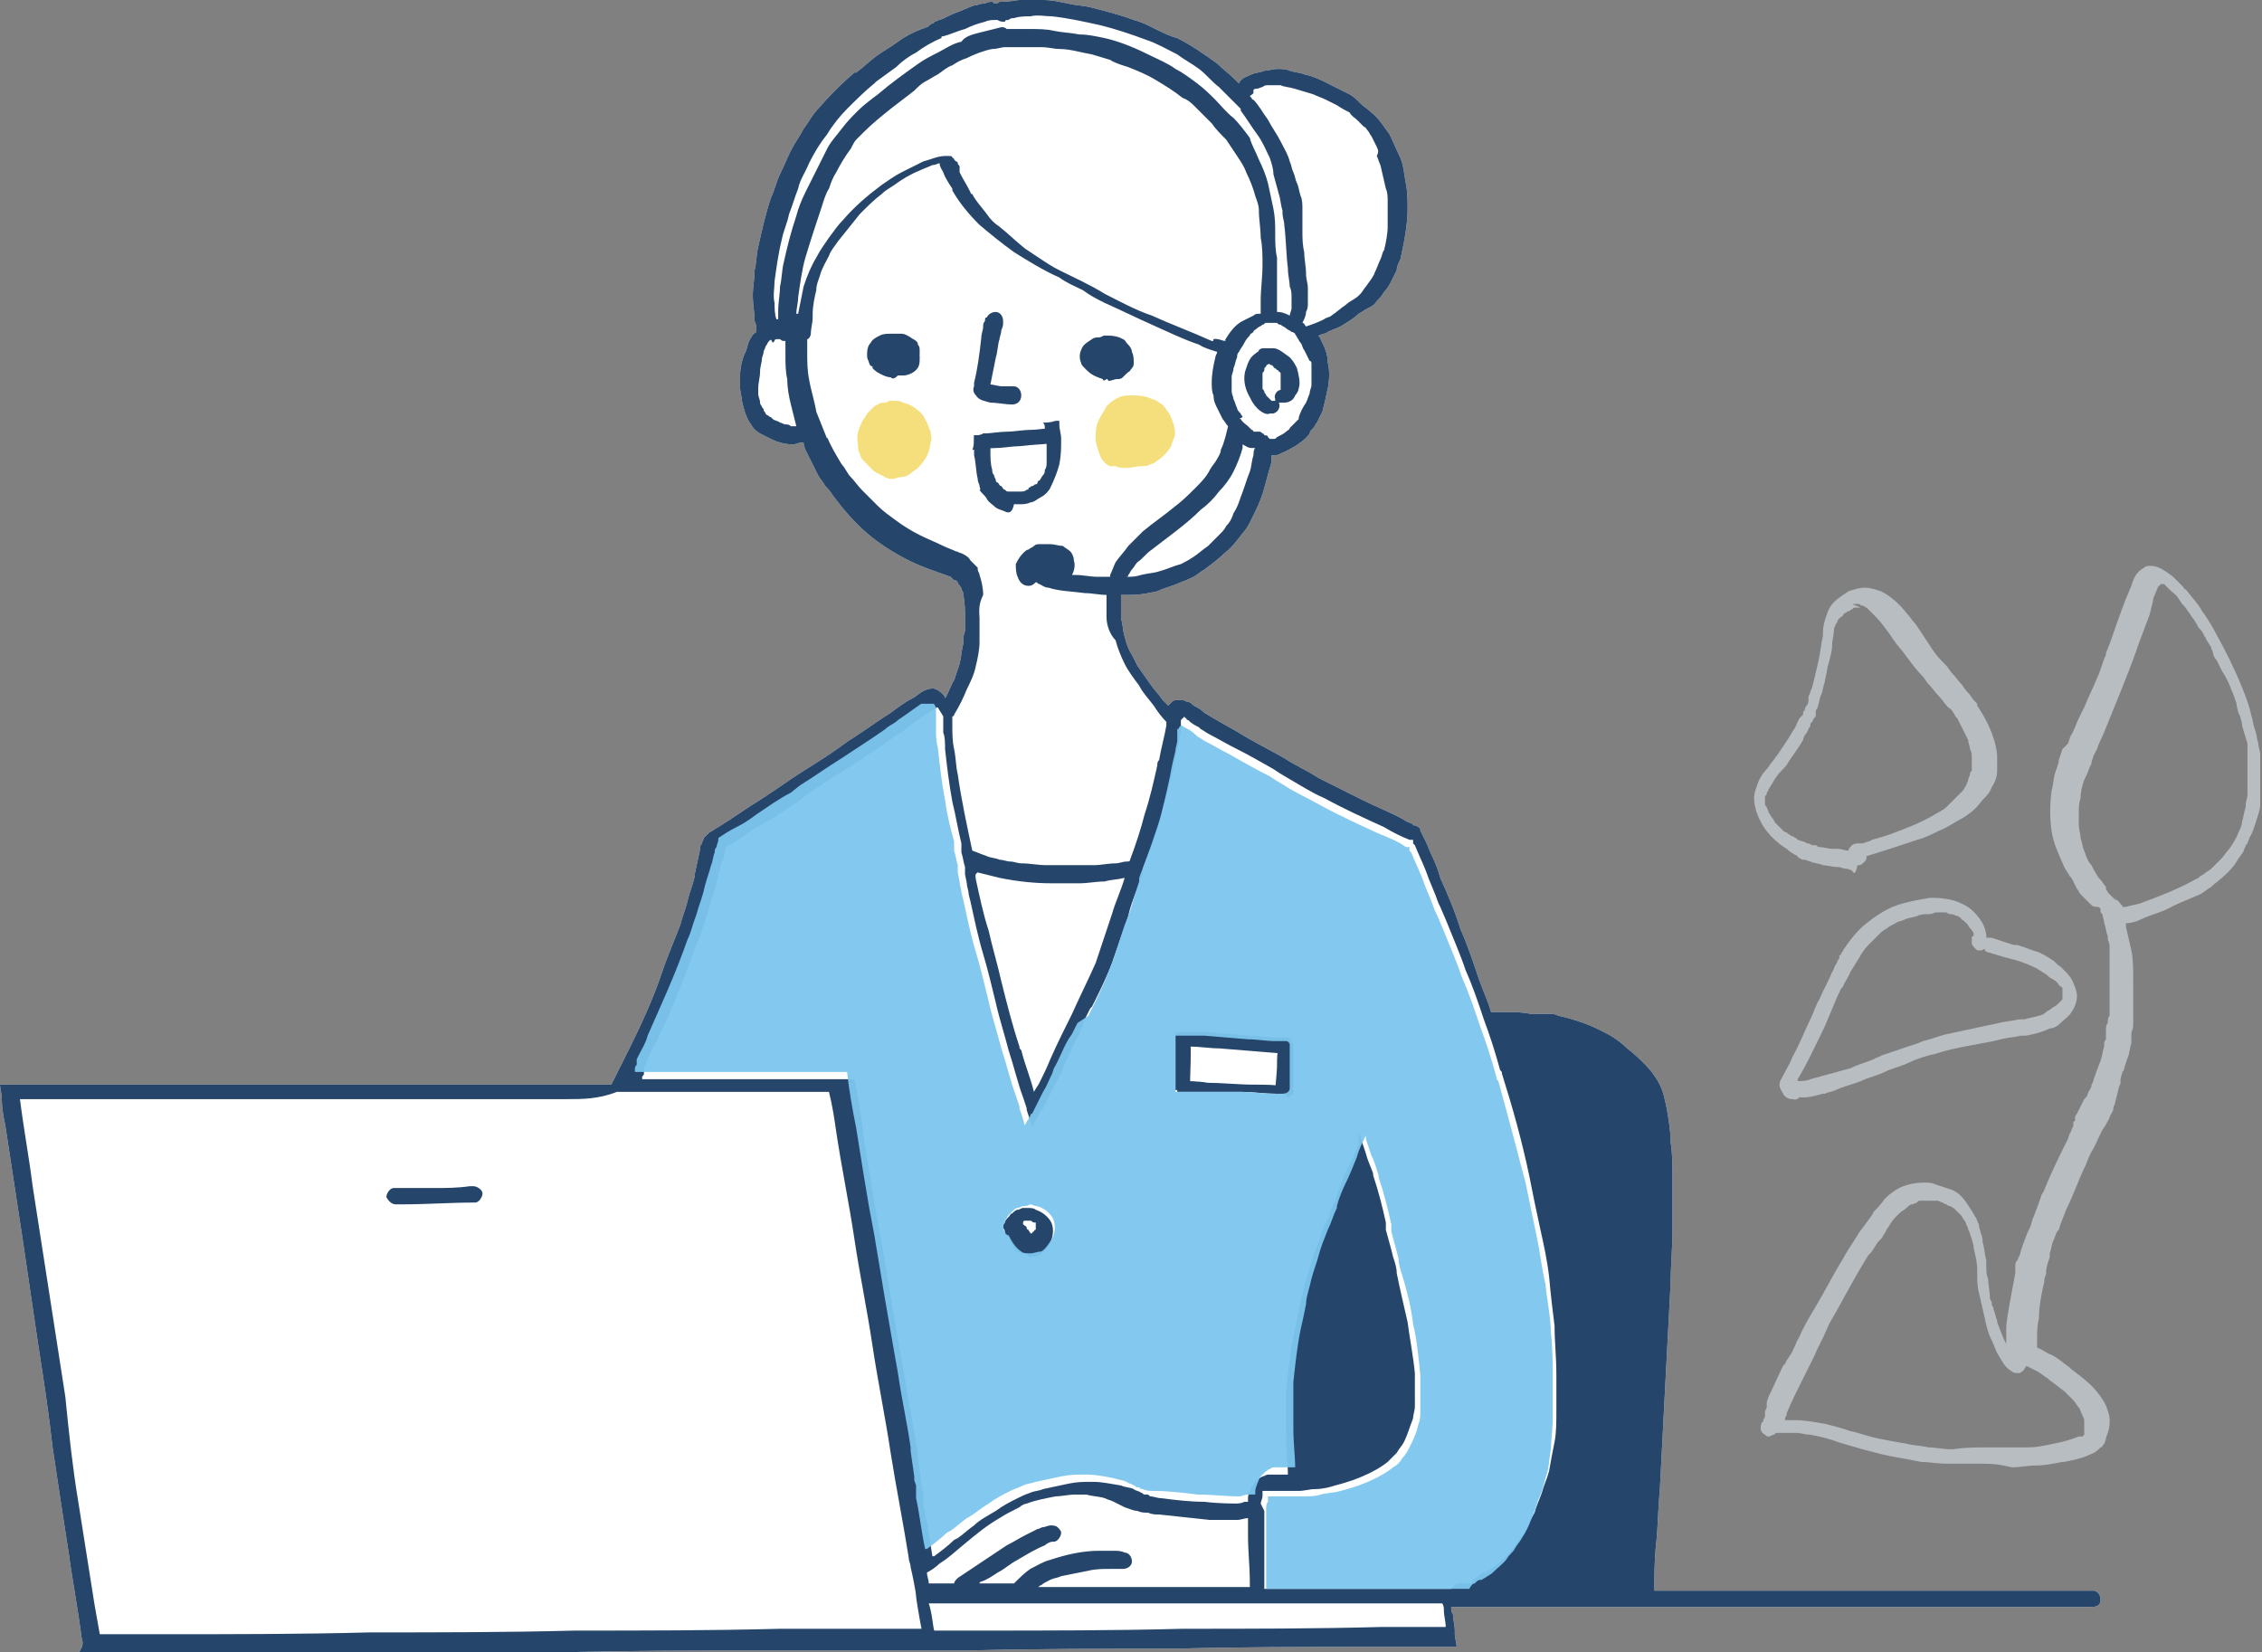 <?xml version="1.0" encoding="utf-8"?>
<!-- Generator: Adobe Illustrator 28.0.0, SVG Export Plug-In . SVG Version: 6.00 Build 0)  -->
<svg version="1.1" id="レイヤー_1" xmlns="http://www.w3.org/2000/svg" xmlns:xlink="http://www.w3.org/1999/xlink" x="0px"
	 y="0px" viewBox="0 0 124.7 91.1" style="enable-background:new 0 0 124.7 91.1;" xml:space="preserve">
<rect x="0" y="0" width="124.7" height="91.1" fill="#808080" stroke="none"/>
<style type="text/css">
	.st0{clip-path:url(#SVGID_00000106852197672452009080000015332192866822694791_);}
	.st1{clip-path:url(#SVGID_00000072271776958214192170000016171221344538453424_);}
	.st2{clip-path:url(#SVGID_00000154421094490776723380000004381215590645382305_);fill:#FFFFFF;}
	.st3{clip-path:url(#SVGID_00000154421094490776723380000004381215590645382305_);fill:#F4DF7C;}
	.st4{clip-path:url(#SVGID_00000154421094490776723380000004381215590645382305_);fill:#26456A;}
	.st5{opacity:0.949;clip-path:url(#SVGID_00000154421094490776723380000004381215590645382305_);}
	.st6{clip-path:url(#SVGID_00000072246381450339822440000010403950716782864018_);fill:#7CC6EE;}
	.st7{clip-path:url(#SVGID_00000154421094490776723380000004381215590645382305_);fill:#B8BDC1;}
</style>
<g>
	<g>
		<defs>
			<rect id="SVGID_1_" width="124.7" height="91.1"/>
		</defs>
		<clipPath id="SVGID_00000013189877648817032960000008950758870616542601_">
			<use xlink:href="#SVGID_1_"  style="overflow:visible;"/>
		</clipPath>
		<g style="clip-path:url(#SVGID_00000013189877648817032960000008950758870616542601_);">
			<defs>
				<rect id="SVGID_00000178915309596340850440000005863633104540788654_" width="124.7" height="91.1"/>
			</defs>
			<clipPath id="SVGID_00000108278930518011778530000003788603510575622274_">
				<use xlink:href="#SVGID_00000178915309596340850440000005863633104540788654_"  style="overflow:visible;"/>
			</clipPath>
			<g style="clip-path:url(#SVGID_00000108278930518011778530000003788603510575622274_);">
				<defs>
					<rect id="SVGID_00000129901017767940073270000003982194111035214484_" width="124.7" height="91.1"/>
				</defs>
				<clipPath id="SVGID_00000056416537243252140740000004042565681674075562_">
					<use xlink:href="#SVGID_00000129901017767940073270000003982194111035214484_"  style="overflow:visible;"/>
				</clipPath>
				<path style="clip-path:url(#SVGID_00000056416537243252140740000004042565681674075562_);fill:#FFFFFF;" d="M4.5,90.3
					C4.5,90.3,4.5,90.2,4.5,90.3c-0.2-1.6-0.5-3.1-0.7-4.6c-0.3-1.9-0.6-3.9-0.9-5.9C2.7,78,2.4,76,2.1,74.1c-0.3-2-0.6-4.1-0.9-6.1
					c-0.3-2-0.6-3.9-0.9-5.9c-0.1-0.5-0.2-1-0.2-1.5C0.1,60.3,0,60,0,59.8c0,0,0,0,0,0v0c0.8,0,1.6,0,2.4,0c2.4,0,4.7,0,7.1,0
					c2.3,0,4.7,0,7,0c1.3,0,2.7,0,4,0c0.3,0,0.6,0,0.9,0v0c0.8,0,1.7,0,2.5,0c1.6,0,3.2,0,4.8,0v0c0.3,0,0.6,0,0.9,0v0
					c0.5,0,1.1,0,1.6,0c0.8,0,1.6,0,2.5,0c0.3-0.6,0.6-1.2,0.9-1.8c0.7-1.4,1.4-2.9,1.9-4.4c0.3-0.9,0.7-1.8,1-2.6
					c0.1-0.4,0.3-0.9,0.4-1.3c0.1-0.5,0.3-0.9,0.4-1.4c0,0,0-0.1,0-0.1c0.1-0.5,0.2-0.9,0.3-1.4c0-0.1,0-0.2,0.1-0.3
					c0-0.1,0.1-0.2,0.1-0.3c0.1-0.1,0.1-0.1,0.2-0.2c0,0,0.1-0.1,0.1-0.1c0.2-0.1,0.3-0.2,0.5-0.3c0.8-0.5,1.5-1,2.3-1.5
					c0.8-0.5,1.6-1.1,2.4-1.6c0.8-0.5,1.6-1,2.4-1.6c0.8-0.5,1.6-1.1,2.4-1.6c0.4-0.3,0.8-0.6,1.2-0.8c0.2-0.1,0.4-0.3,0.6-0.4
					c0.2-0.1,0.5-0.2,0.7-0.1c0.2,0.1,0.3,0.2,0.4,0.3c0.1,0.1,0.1,0.2,0.1,0.2c0.2-0.3,0.3-0.7,0.5-1c0.1-0.3,0.2-0.6,0.3-0.9
					c0.1-0.4,0.1-0.7,0.2-1.1c0,0,0,0,0,0c0-0.2,0-0.5,0.1-0.7c0-0.2,0-0.4,0-0.6v0c0,0,0-0.1,0-0.1v0c0-0.4,0-0.9-0.1-1.3
					c0-0.1,0-0.2-0.1-0.3c0-0.1,0-0.1-0.1-0.2c0,0,0-0.1-0.1-0.1c0,0,0,0,0,0c0,0,0,0,0-0.1c0,0-0.1-0.1-0.1-0.1c0,0,0,0,0,0
					c0,0,0,0-0.1,0c-0.1-0.1-0.1-0.1-0.2-0.2c-0.8-0.3-1.5-0.5-2.3-0.9c-0.8-0.4-1.6-0.9-2.3-1.5c-0.7-0.6-1.3-1.3-1.9-2.1
					c-0.1-0.2-0.3-0.4-0.4-0.5c-0.1-0.2-0.3-0.4-0.4-0.6c-0.2-0.4-0.4-0.8-0.6-1.2c-0.1-0.2-0.2-0.4-0.2-0.6c0,0-0.1,0-0.1,0
					c-0.2,0-0.3,0.1-0.5,0.1c-0.4,0-0.8-0.1-1.2-0.3c-0.2-0.1-0.4-0.2-0.6-0.3c-0.2-0.1-0.4-0.3-0.5-0.5c-0.3-0.4-0.4-0.9-0.5-1.3
					c0-0.2-0.1-0.5-0.1-0.7c0-0.2,0-0.5,0-0.7c0-0.4,0.1-0.9,0.3-1.3c0.1-0.2,0.1-0.4,0.2-0.6c0.1-0.2,0.2-0.4,0.4-0.5
					c0-0.2,0-0.4-0.1-0.6c0-0.5-0.1-0.9-0.1-1.4c0-0.5,0.1-0.9,0.1-1.4c0.1-0.4,0.1-0.9,0.2-1.3c0.2-0.9,0.4-1.8,0.7-2.7
					c0.2-0.4,0.3-0.9,0.5-1.3c0.2-0.4,0.4-0.9,0.6-1.3c0.2-0.4,0.5-0.8,0.7-1.2c0.3-0.4,0.5-0.8,0.8-1.1c0.6-0.7,1.3-1.4,2-2
					c0,0,0,0,0.1,0c0.4-0.3,0.7-0.6,1.1-0.9c0.4-0.3,0.8-0.5,1.2-0.8c0.4-0.3,0.8-0.5,1.3-0.7c0.1,0,0.2-0.1,0.3-0.1
					c0,0,0.1,0,0.1-0.1c0,0,0,0,0,0c0,0,0,0,0,0c0.1,0,0.1-0.1,0.2-0.1c0,0,0.1,0,0.1-0.1c0.1,0,0.2-0.1,0.3-0.1
					c0.3-0.1,0.6-0.3,0.9-0.4c0.3-0.1,0.7-0.3,1-0.4c0.2,0,0.3-0.1,0.5-0.1c0.1,0,0.3-0.1,0.4-0.1c0.1,0,0.2,0,0.2,0.1
					c0.1,0,0.2,0,0.3-0.1C55.8,0.1,56,0,56.2,0c0.4,0,0.9,0,1.3,0c0.5,0,0.9,0.1,1.4,0.2c0.4,0.1,0.8,0.1,1.2,0.2
					c0.8,0.2,1.6,0.4,2.4,0.7c0.4,0.1,0.8,0.3,1.2,0.5c0.4,0.2,0.8,0.4,1.2,0.5c0.8,0.4,1.5,0.9,2.2,1.4c0.3,0.3,0.7,0.6,1,0.9
					c0.1,0.1,0.1,0.1,0.2,0.2c0.1-0.3,0.5-0.4,0.7-0.5c0.2-0.1,0.5-0.1,0.7-0.2c0.2,0,0.5-0.1,0.7-0.1c0.2,0,0.5,0,0.7,0.1
					C71.4,4,71.7,4,71.9,4.1c0.5,0.1,0.9,0.3,1.3,0.5c0.4,0.2,0.8,0.4,1.2,0.6c0.2,0.1,0.4,0.3,0.6,0.5c0.2,0.2,0.4,0.3,0.6,0.5
					C76,6.5,76.3,7,76.6,7.4c0.2,0.4,0.4,0.9,0.6,1.3c0.2,0.5,0.2,0.9,0.3,1.4c0.1,0.5,0.1,1,0.1,1.4c0,0.9-0.2,1.9-0.4,2.8
					c-0.1,0.2-0.2,0.4-0.2,0.6c-0.1,0.2-0.2,0.4-0.3,0.6c-0.1,0.2-0.2,0.4-0.4,0.6c-0.1,0.2-0.3,0.4-0.4,0.5
					c-0.1,0.2-0.3,0.3-0.5,0.4c-0.2,0.1-0.3,0.2-0.5,0.3c-0.3,0.3-0.7,0.5-1,0.7c-0.2,0.1-0.5,0.2-0.7,0.3c-0.1,0.1-0.3,0.1-0.5,0.2
					c0,0.1,0.1,0.1,0.1,0.2c0.2,0.4,0.4,0.8,0.4,1.3c0.1,0.4,0.1,0.9,0,1.4c-0.1,0.5-0.2,0.9-0.3,1.3c-0.1,0.2-0.2,0.4-0.3,0.6
					c-0.1,0.1-0.1,0.2-0.2,0.3c-0.1,0.1-0.2,0.2-0.2,0.3c-0.2,0.3-0.5,0.5-0.8,0.7c-0.2,0.1-0.5,0.3-0.8,0.4
					c-0.1,0.1-0.3,0.1-0.5,0.1c0,0,0,0,0,0c0,0.2,0,0.5-0.1,0.7c-0.1,0.4-0.2,0.7-0.3,1.1c-0.1,0.4-0.3,0.9-0.5,1.3
					c-0.2,0.4-0.4,0.9-0.7,1.2c-0.3,0.4-0.6,0.8-1,1.1c-0.3,0.3-0.7,0.6-1.1,0.9c-0.2,0.1-0.4,0.3-0.6,0.4c-0.2,0.1-0.4,0.2-0.7,0.3
					c-0.4,0.2-0.9,0.3-1.3,0.5c-0.5,0.1-0.9,0.2-1.4,0.2c-0.2,0-0.4,0-0.6,0c0,0.1,0,0.2,0,0.3c0,0.2,0,0.3,0,0.5c0,0.2,0,0.4,0,0.5
					c0.1,0.3,0.1,0.7,0.2,1c0.1,0.4,0.2,0.7,0.4,1c0.1,0.2,0.2,0.4,0.3,0.6c0.2,0.3,0.5,0.7,0.7,1c0.2,0.3,0.5,0.6,0.7,0.9
					c0.1,0.1,0.2,0.2,0.3,0.3c0,0,0,0,0,0c0,0,0.1-0.1,0.1-0.1c0.1-0.1,0.2-0.2,0.3-0.2c0.1,0,0.3,0,0.4,0c0.1,0,0.2,0.1,0.3,0.1
					c0.1,0,0.2,0.1,0.3,0.2c0.2,0.1,0.4,0.2,0.6,0.4c0.8,0.5,1.6,0.9,2.4,1.4c0.7,0.4,1.3,0.7,2,1.1c0.6,0.4,1.3,0.7,1.9,1.1h0
					c0,0,0,0,0,0c0,0,0,0,0,0c0.8,0.4,1.6,0.8,2.4,1.2c0.8,0.4,1.6,0.7,2.3,1.1c0.1,0.1,0.2,0.1,0.4,0.2c0.1,0,0.1,0.1,0.1,0.1
					c0.2,0,0.3,0.1,0.4,0.2c0,0,0,0,0,0c0,0,0,0,0,0.1c0,0,0,0,0,0c0.1,0.2,0.2,0.4,0.3,0.6c0.1,0.2,0.2,0.5,0.3,0.7
					c0.2,0.4,0.4,0.9,0.5,1.3c0.4,0.9,0.8,1.8,1.1,2.8c0.4,0.9,0.7,1.8,1,2.7c0.2,0.6,0.5,1.2,0.7,1.9c0,0,0.1,0,0.1,0
					c0.2,0,0.5,0,0.7,0c0.5,0,0.9,0,1.4,0.1c0.2,0,0.4,0,0.7,0c0.1,0,0.2,0,0.3,0c0,0,0,0,0.1,0c0.1,0,0.2,0,0.4,0.1
					c0.9,0.2,1.8,0.5,2.7,1c0.4,0.2,0.8,0.5,1.1,0.8c0.4,0.3,0.7,0.6,1,0.9c0.3,0.3,0.6,0.7,0.8,1.1c0.2,0.4,0.3,0.9,0.4,1.4
					c0.1,0.6,0.2,1.2,0.2,1.8c0.1,0.6,0.1,1.3,0.1,1.9c0,1,0,1.9,0,2.9c0,1-0.1,2-0.1,2.9c-0.1,1.9-0.2,3.8-0.3,5.7
					c-0.1,1.9-0.2,3.9-0.3,5.8c-0.1,1-0.1,2-0.2,2.9c-0.1,0.9-0.1,1.8-0.1,2.6c2.2,0,4.5,0,6.7,0c3.2,0,6.4,0,9.6,0
					c2.6,0,5.2,0,7.9,0c0.2,0,0.4,0.2,0.4,0.5c0,0,0,0,0,0c0,0.3-0.2,0.4-0.5,0.4h0c-2.6,0-5.2,0-7.9,0c-3.2,0-6.4,0-9.6,0
					c-3.2,0-6.5,0-9.7,0c-2.7,0-5.4,0-8.1,0c0,0.1,0,0.3,0.1,0.4c0,0.3,0.1,0.6,0.1,0.9h0c0,0.1,0,0.1,0,0.2c0,0.2,0.1,0.5,0.1,0.7
					c-0.2,0-0.5,0-0.7,0c-0.1,0-0.1,0-0.2,0v0c-1.2,0-2.5,0-3.7,0c-3.7,0-7.3,0-11,0.1c-3.8,0-7.6,0-11.4,0.1c-0.7,0-1.4,0-2.1,0v0
					c-0.1,0-0.2,0-0.3,0c-2.9,0-5.8,0-8.7,0c-3.7,0-7.5,0-11.2,0.1c-3.8,0-7.6,0-11.3,0.1c-3.7,0-7.4,0-11.1,0.1c-1.2,0-2.3,0-3.5,0
					v0c-0.3,0-0.6,0-0.9,0C4.6,90.8,4.6,90.6,4.5,90.3"/>
				<path style="clip-path:url(#SVGID_00000056416537243252140740000004042565681674075562_);fill:#F4DF7C;" d="M62.1,25.8
					c-0.2,0-0.4,0-0.6-0.1c0,0,0,0-0.1,0c0,0,0,0-0.1,0c0,0-0.1,0-0.1,0c-0.3-0.1-0.5-0.4-0.6-0.7c-0.1-0.3-0.2-0.6-0.2-0.8
					c0-0.4,0-0.7,0.2-1.1c0.1-0.2,0.3-0.5,0.4-0.7c0,0,0,0,0,0c0,0,0,0,0,0c0,0,0,0,0.1-0.1c0,0,0,0,0,0c0.2-0.2,0.4-0.3,0.6-0.4
					c0.2-0.1,0.4-0.1,0.6-0.1c0.4,0,0.8,0,1.2,0.2c0.1,0,0.3,0.1,0.4,0.2c0.2,0.1,0.3,0.2,0.4,0.4c0.2,0.2,0.3,0.5,0.4,0.8
					c0.1,0.3,0.1,0.6,0,0.8c-0.1,0.2-0.1,0.4-0.2,0.5c-0.2,0.3-0.4,0.5-0.7,0.7c-0.1,0.1-0.3,0.2-0.4,0.2c-0.1,0.1-0.3,0.1-0.4,0.1
					h0C62.6,25.7,62.4,25.8,62.1,25.8C62.1,25.8,62.1,25.8,62.1,25.8"/>
				<path style="clip-path:url(#SVGID_00000056416537243252140740000004042565681674075562_);fill:#F4DF7C;" d="M49.1,26.4
					c-0.2,0-0.3-0.1-0.5-0.2c-0.1,0-0.1-0.1-0.2-0.1c-0.1,0-0.1-0.1-0.2-0.1c-0.1-0.1-0.1-0.1-0.2-0.2c-0.1-0.1-0.3-0.3-0.4-0.4
					c-0.1-0.1-0.2-0.3-0.2-0.4c-0.1-0.1-0.1-0.3-0.1-0.5c-0.1-0.4,0-0.8,0.2-1.2c0.1-0.2,0.2-0.3,0.3-0.5c0.1-0.1,0.3-0.3,0.4-0.4
					c0.2-0.1,0.3-0.2,0.5-0.2c0.1,0,0.2,0,0.3-0.1c0,0,0.1,0,0.1,0c0,0,0.1,0,0.1,0c0,0,0.1,0,0.1,0c0.2,0,0.3,0,0.5,0.1
					c0.4,0.1,0.7,0.3,1,0.6c0.1,0.1,0.2,0.3,0.3,0.5c0.1,0.2,0.1,0.3,0.2,0.5c0,0.2,0.1,0.4,0,0.6c0,0.2-0.1,0.4-0.1,0.5
					c-0.1,0.3-0.3,0.6-0.6,0.9c-0.1,0.1-0.3,0.2-0.4,0.3c-0.1,0.1-0.3,0.2-0.5,0.2c-0.2,0-0.3,0.1-0.5,0.1
					C49.2,26.4,49.2,26.4,49.1,26.4"/>
				<path style="clip-path:url(#SVGID_00000056416537243252140740000004042565681674075562_);fill:#26456A;" d="M69.9,20.1
					L69.9,20.1C69.9,20.1,69.9,20.1,69.9,20.1C69.9,20.1,69.9,20.1,69.9,20.1c-0.1,0-0.1,0.1-0.1,0.1c0,0,0,0-0.1,0.1c0,0,0,0,0,0
					c0,0,0,0,0,0.1c0,0.1-0.1,0.1-0.1,0.2c0,0,0,0.1,0,0.1c0,0,0,0.1,0,0.1c0,0.1,0,0.1,0,0.2c0,0.1,0,0.1,0,0.2c0,0,0,0.1,0,0.1
					c0,0,0,0.1,0,0.1c0,0.1,0.1,0.1,0.1,0.2c0,0.1,0.1,0.1,0.1,0.2c0.1,0.1,0.1,0.1,0.2,0.2c0,0,0,0,0.1,0.1c0,0,0,0,0,0
					c0.1,0,0.1,0,0.2,0c0,0,0-0.1,0-0.1c-0.1-0.2,0.1-0.5,0.3-0.5c0,0,0,0,0,0c0,0,0,0,0,0c0,0,0,0,0,0c0,0,0,0,0-0.1
					c0,0,0-0.1,0-0.1c0,0,0-0.1,0-0.1c0,0,0-0.1,0-0.1c0-0.1,0-0.1,0-0.2c0-0.1,0-0.1,0-0.2c0,0,0-0.1,0-0.1c0,0,0,0,0,0
					c0,0,0-0.1-0.1-0.1c0-0.1-0.1-0.1-0.1-0.1c0,0-0.1-0.1-0.1-0.1c0,0-0.1,0-0.1-0.1c0,0,0,0,0,0c0,0,0,0,0,0
					C70.1,20.1,70,20.1,69.9,20.1L69.9,20.1C70,20,70,20,69.9,20.1C70,20,70,20,69.9,20.1C70,20,70,20,69.9,20.1
					C70,20,70,20,69.9,20.1c0.1,0,0.1,0,0.1,0C70,20.1,70,20,69.9,20.1C70,20,69.9,20.1,69.9,20.1 M69.3,22.5
					c-0.2-0.2-0.3-0.4-0.4-0.6c-0.3-0.5-0.4-1.1-0.2-1.6c0.1-0.3,0.2-0.6,0.5-0.8c0.1-0.1,0.2-0.1,0.2-0.2c0.1-0.1,0.2-0.1,0.3-0.1
					c0.2,0,0.3,0,0.5,0c0.3,0,0.6,0.3,0.9,0.5c0.2,0.2,0.3,0.4,0.4,0.6c0.1,0.4,0.2,0.8,0.1,1.1c0,0.1-0.1,0.3-0.2,0.4
					c-0.1,0.3-0.4,0.4-0.6,0.4c-0.1,0-0.2,0-0.3,0c0,0,0,0,0,0c0.1,0.2,0,0.5-0.3,0.6c-0.1,0-0.1,0-0.2,0
					C69.8,22.9,69.5,22.7,69.3,22.5"/>
				<path style="clip-path:url(#SVGID_00000056416537243252140740000004042565681674075562_);fill:#26456A;" d="M60.6,19.5
					C60.6,19.5,60.5,19.6,60.6,19.5C60.5,19.6,60.5,19.6,60.6,19.5c-0.1,0.1-0.1,0.1-0.1,0.1c0,0,0,0,0,0c0,0,0,0,0,0c0,0,0,0,0,0
					L60.6,19.5C60.5,19.6,60.5,19.6,60.6,19.5C60.6,19.5,60.6,19.5,60.6,19.5 M60.8,20.9c-0.2-0.1-0.3-0.1-0.5-0.2
					c-0.2-0.1-0.3-0.2-0.5-0.4c-0.1-0.1-0.2-0.2-0.2-0.3c-0.1-0.2-0.1-0.5,0-0.7c0.1-0.3,0.3-0.4,0.6-0.6c0.1-0.1,0.3-0.1,0.4-0.1
					c0.1,0,0.2-0.1,0.3-0.1c0.3,0,0.5,0,0.8,0.1c0.2,0.1,0.3,0.1,0.4,0.3c0.1,0.1,0.3,0.3,0.3,0.5c0.1,0.2,0.1,0.4,0.1,0.6
					c0,0.1,0,0.2-0.1,0.3c-0.1,0.1-0.1,0.2-0.2,0.2c-0.2,0.2-0.5,0.1-0.8,0.1c-0.1,0.2-0.2,0.3-0.4,0.3C60.9,21,60.8,21,60.8,20.9"
					/>
				<path style="clip-path:url(#SVGID_00000056416537243252140740000004042565681674075562_);fill:#26456A;" d="M55.8,22.3
					c-0.4,0-0.8-0.1-1.2-0.1c-0.3-0.1-0.6-0.1-0.8-0.4c-0.1-0.1-0.2-0.3-0.1-0.5c0-0.1,0-0.1,0-0.2c0.2-0.8,0.3-1.6,0.4-2.5
					c0-0.2,0.1-0.4,0.1-0.6c0-0.1,0-0.2,0.1-0.3c0-0.1,0-0.2,0.1-0.2c0.1-0.2,0.3-0.3,0.5-0.3c0.2,0,0.4,0.2,0.4,0.5
					c0,0,0,0.1,0,0.1c0,0.1,0,0.2-0.1,0.4c0,0.2-0.1,0.4-0.1,0.5c-0.1,0.3-0.1,0.7-0.2,1c-0.1,0.5-0.2,1-0.3,1.5c0,0,0,0,0,0
					c0.2,0,0.4,0.1,0.7,0.1c0.2,0,0.4,0,0.6,0c0.2,0,0.4,0.2,0.4,0.5C56.3,22.1,56.1,22.3,55.8,22.3C55.9,22.3,55.8,22.3,55.8,22.3"
					/>
				<path style="clip-path:url(#SVGID_00000056416537243252140740000004042565681674075562_);fill:#26456A;" d="M53.7,24
					c0.2,0,0.4,0,0.5-0.1c0.4,0,0.9-0.1,1.3-0.1c0.4,0,0.9-0.1,1.3-0.1c0.4,0,0.9-0.1,1.3-0.1c0.1,0,0.2,0,0.2,0c0,0.1,0,0.2,0,0.2
					c0,0.2,0.1,0.4,0.1,0.6c-0.7,0.1-1.4,0.1-2.2,0.2c-0.4,0-0.9,0.1-1.3,0.1c-0.4,0-0.9,0.1-1.3,0.1c0,0,0,0,0,0
					C53.7,24.6,53.7,24.3,53.7,24"/>
				<path style="clip-path:url(#SVGID_00000056416537243252140740000004042565681674075562_);fill:#26456A;" d="M55.4,28.2
					c-0.2-0.1-0.4-0.1-0.6-0.3c-0.1-0.1-0.3-0.2-0.4-0.4c-0.1-0.2-0.3-0.3-0.4-0.5C54.1,27,54,26.9,54,26.8c0-0.1-0.1-0.2-0.1-0.4
					c-0.1-0.4-0.1-0.9-0.2-1.3c0-0.4,0-0.8,0-1.1c0.2,0,0.4,0,0.5-0.1c0.1,0,0.2,0,0.4,0c0,0.4,0,0.7,0,1.1v-0.1c0,0.3,0,0.7,0.1,1
					c0,0.1,0,0.2,0.1,0.3c0,0.1,0.1,0.2,0.1,0.3c0,0,0,0.1,0.1,0.1c0.1,0.1,0.1,0.2,0.2,0.2c0.1,0.1,0.1,0.2,0.2,0.2
					c0.1,0.1,0.1,0.1,0.2,0.1c0,0,0,0,0,0c0,0,0.1,0,0.1,0c0,0,0.1,0,0.1,0c0,0,0.1,0,0.1,0c0,0,0.1,0,0.1,0c0.1,0,0.2,0,0.3,0
					c0.1,0,0.2,0,0.3-0.1c0.1,0,0.1,0,0.1-0.1c0.1,0,0.1-0.1,0.2-0.1c0.1,0,0.1-0.1,0.2-0.1c0,0,0.1,0,0.1-0.1c0,0,0-0.1,0.1-0.1
					c0.1-0.1,0.1-0.2,0.2-0.3c0.1-0.1,0.1-0.2,0.1-0.3c0.1-0.1,0.1-0.3,0.1-0.4c0-0.1,0-0.2,0-0.3c0-0.3,0-0.6,0-0.9c0,0,0,0,0,0
					c0,0,0,0,0,0c0-0.2,0-0.4-0.1-0.6c0,0,0,0,0-0.1c0-0.1,0-0.2-0.1-0.3c0.2,0,0.4,0,0.7-0.1c0.1,0,0.2,0,0.2,0c0,0.1,0,0.2,0,0.2
					c0,0.3,0.1,0.5,0.1,0.8c0,0.5,0,0.9-0.1,1.4c-0.1,0.4-0.3,0.9-0.5,1.3c-0.1,0.2-0.3,0.4-0.5,0.5c-0.2,0.1-0.4,0.3-0.6,0.3
					c-0.2,0.1-0.4,0.1-0.6,0.1c-0.1,0-0.2,0-0.3,0C55.8,28.3,55.6,28.3,55.4,28.2"/>
				<path style="clip-path:url(#SVGID_00000056416537243252140740000004042565681674075562_);fill:#26456A;" d="M56.6,67.3
					c0,0-0.1,0-0.1,0c0,0-0.1,0-0.1,0.1c0,0,0,0,0,0c0,0,0,0,0,0c0,0,0,0,0,0c0,0,0,0,0,0c0,0,0,0,0,0c0,0,0,0,0,0.1c0,0,0,0,0,0
					c0.1,0.1,0.2,0.1,0.2,0.2c0,0,0,0,0,0c0,0,0,0.1,0.1,0.1c0,0.1,0.1,0.1,0.1,0.2c0,0,0,0,0,0c0,0,0,0,0,0c0,0,0,0,0,0
					c0,0,0,0,0,0c0,0,0,0,0,0c0,0,0,0,0,0c0,0,0.1,0,0.1,0c0,0,0,0,0,0c0,0,0,0,0,0c0,0,0,0,0,0c0,0,0,0,0,0c0,0,0,0,0,0
					c0,0,0,0,0,0c0,0,0-0.1,0.1-0.1c0,0,0-0.1,0.1-0.1c0,0,0-0.1,0-0.1c0,0,0,0,0-0.1v0c0,0,0,0,0,0c0,0,0,0,0-0.1c0,0,0,0,0,0
					c0,0,0,0,0,0c0,0,0,0,0,0v0c0,0,0,0,0,0c0,0,0,0,0,0c0,0,0,0,0,0v0c0,0,0,0,0-0.1c0,0,0,0,0,0c0,0,0,0,0,0c0,0,0,0,0,0
					c0,0,0,0,0,0c0,0,0,0,0,0c0,0,0,0,0,0c0,0,0,0,0,0c0,0,0,0-0.1,0c-0.1,0-0.1-0.1-0.2-0.1c0,0,0,0-0.1,0
					C56.7,67.3,56.7,67.3,56.6,67.3C56.7,67.3,56.7,67.3,56.6,67.3C56.6,67.3,56.6,67.3,56.6,67.3 M56.3,69.1
					c-0.3-0.1-0.5-0.4-0.7-0.9c-0.1,0-0.2-0.1-0.2-0.2c0-0.1,0-0.2-0.1-0.3c0-0.1,0-0.2,0.1-0.3c0-0.1,0.1-0.2,0.2-0.3
					c0.1-0.1,0.1-0.2,0.2-0.2c0.1-0.1,0.2-0.2,0.3-0.2c0.1,0,0.2-0.1,0.3-0.1c0.1,0,0.2,0,0.3,0c0.1,0,0.3,0,0.4,0.1
					c0.3,0.1,0.6,0.3,0.8,0.6c0.2,0.3,0.2,0.8,0,1.2c-0.1,0.3-0.3,0.5-0.6,0.7c-0.2,0.1-0.4,0.1-0.6,0.1
					C56.6,69.1,56.4,69.1,56.3,69.1"/>
				<path style="clip-path:url(#SVGID_00000056416537243252140740000004042565681674075562_);fill:#26456A;" d="M21.8,66.4
					c-0.2,0-0.4-0.2-0.5-0.4c0-0.2,0.2-0.5,0.4-0.5c0.3,0,0.7,0,1,0c0.4,0,0.8,0,1.2,0c0.7,0,1.3,0,2-0.1c0.1,0,0.2,0,0.2,0
					c0.2,0,0.5,0.2,0.5,0.4c0,0.2-0.2,0.5-0.4,0.5c-1.3,0-2.7,0.1-4,0.1C22.2,66.4,22,66.4,21.8,66.4L21.8,66.4z"/>
				<path style="clip-path:url(#SVGID_00000056416537243252140740000004042565681674075562_);fill:#26456A;" d="M61,20.9
					c-0.3,0-0.5-0.1-0.8-0.3c-0.1-0.1-0.1-0.1-0.2-0.2c-0.1-0.2-0.1-0.4-0.1-0.6c0-0.2,0.2-0.3,0.3-0.4c0.1-0.1,0.1-0.1,0.2-0.2
					c0.2-0.2,0.6-0.2,0.8,0.1c0.2,0.2,0.1,0.5-0.1,0.7c0,0-0.1,0.1-0.1,0.1c0,0,0.1,0,0.1,0c0,0,0,0,0.1,0c0.1,0,0.1,0,0.2,0
					c0,0,0.1,0,0.1,0c0,0,0,0,0,0c0,0,0,0,0,0c0,0,0,0,0-0.1c0,0,0,0,0,0c0,0,0,0,0-0.1c0-0.2,0.3-0.4,0.5-0.4
					c0.2,0,0.4,0.3,0.4,0.5c0,0.2-0.1,0.4-0.2,0.5c-0.1,0.1-0.2,0.2-0.3,0.3c-0.1,0.1-0.2,0.1-0.3,0.1c-0.2,0-0.3,0.1-0.5,0.1
					C61.1,20.9,61,20.9,61,20.9"/>
				<path style="clip-path:url(#SVGID_00000056416537243252140740000004042565681674075562_);fill:#26456A;" d="M49.1,20.8
					c-0.2,0-0.4-0.1-0.6-0.2c-0.2-0.1-0.3-0.2-0.4-0.3c0,0,0-0.1,0-0.1c-0.1,0-0.2-0.1-0.2-0.3c0-0.1,0-0.3,0-0.4
					c0.1-0.3,0.3-0.5,0.5-0.6c0.4-0.2,0.8-0.3,1.2-0.2c0.1,0,0.2,0,0.3,0.1c0.2,0.1,0.3,0.1,0.4,0.2c0.1,0.1,0.2,0.2,0.3,0.4
					c0,0.1,0.1,0.2,0.1,0.3c0,0.3,0,0.5-0.2,0.7c-0.2,0.2-0.5,0.3-0.7,0.3c-0.1,0-0.2,0-0.3,0C49.3,20.9,49.2,20.9,49.1,20.8"/>
				<path style="clip-path:url(#SVGID_00000056416537243252140740000004042565681674075562_);fill:#26456A;" d="M49.3,19.3
					c-0.1,0-0.1,0-0.2,0c-0.1,0-0.1,0-0.2,0.1c0,0-0.1,0-0.1,0c0,0,0,0,0,0c0,0,0,0,0,0c0,0,0,0.1,0,0.1c0,0,0,0,0,0.1v0
					c0,0.1,0.1,0.1,0.1,0.2c0,0,0.1-0.1,0.2-0.1c0.1,0,0.1,0,0.2,0h0.1c0.1,0,0.2,0,0.3,0c0.1,0,0.3,0,0.4-0.1c0,0,0,0,0,0
					c0,0,0,0,0,0c0,0,0,0,0,0c0,0,0,0,0,0c0,0,0,0,0-0.1c0,0,0,0,0,0c0,0,0,0,0,0c0,0,0,0,0,0c0,0,0,0,0,0c0,0-0.1,0-0.1,0
					c0,0-0.1,0-0.1,0c0,0-0.1,0-0.1,0c0,0-0.1,0-0.1,0C49.3,19.3,49.3,19.3,49.3,19.3 M49.2,20.6c-0.2,0-0.4,0-0.5-0.2
					c-0.1-0.1-0.1-0.2-0.1-0.3c-0.1,0.1-0.3,0.1-0.4,0.1c-0.2-0.1-0.4-0.3-0.4-0.6c0-0.2,0-0.5,0.2-0.7c0.1-0.2,0.3-0.3,0.5-0.4
					c0.2-0.1,0.4-0.1,0.6-0.1c0.2,0,0.4,0,0.6,0c0.2,0,0.3,0.1,0.5,0.2c0.1,0.1,0.2,0.1,0.3,0.2c0.1,0.1,0.1,0.1,0.1,0.2
					c0.1,0.1,0.1,0.2,0.1,0.4c0,0.2,0,0.4-0.1,0.5c-0.1,0.2-0.3,0.3-0.5,0.4c-0.1,0-0.2,0.1-0.3,0.1c0,0,0,0,0,0
					c-0.1,0.1-0.2,0.1-0.3,0.1C49.4,20.6,49.3,20.6,49.2,20.6C49.2,20.6,49.2,20.6,49.2,20.6"/>
				<path style="clip-path:url(#SVGID_00000056416537243252140740000004042565681674075562_);fill:#26456A;" d="M70.9,58.1
					c-1.2-0.1-2.5-0.2-3.7-0.3c-0.5,0-1.1-0.1-1.6-0.1c-0.2,0-0.4,0-0.7-0.1v0c0-0.1,0-0.2,0-0.4l0-0.3c0.1,0,0.1,0,0.2,0l0.1,0
					l0.1,0l0.4,0l0.3,0l0.5,0l1.2,0.1l1.2,0.1c0.5,0,1,0.1,1.5,0.1l0.1,0c0.1,0,0.2,0,0.3,0c0.1,0,0.1,0,0.2,0
					c0.1,0.1,0.2,0.1,0.2,0.2c0,0,0,0,0,0.1c0,0,0,0,0,0.1c0,0,0,0,0,0C71.2,58,71.1,58.1,70.9,58.1C70.9,58.1,70.9,58.1,70.9,58.1"
					/>
				<path style="clip-path:url(#SVGID_00000056416537243252140740000004042565681674075562_);fill:#26456A;" d="M70.8,60.3
					C70.8,60.3,70.8,60.3,70.8,60.3C70.7,60.3,70.7,60.3,70.8,60.3C70.7,60.3,70.7,60.3,70.8,60.3l-0.2,0c-0.1,0-0.2,0-0.3,0
					c-0.6,0-1.2-0.1-1.8-0.1l0,0l-0.4,0c-0.4,0-0.7,0-1.1,0l-0.7,0l-0.7,0v0l0,0l-0.1,0l-0.3,0l-0.3,0c0-0.1,0-0.1,0-0.2l0-0.1
					l0-0.1l0-0.2c0.6,0,1.1,0,1.7,0.1c0.8,0,1.7,0.1,2.5,0.1c0.6,0,1.2,0,1.8,0.1c0.2,0,0.3,0.1,0.4,0.2l0,0c0,0,0,0.1,0,0.1
					c0,0.1-0.1,0.2-0.3,0.3C70.8,60.3,70.8,60.3,70.8,60.3L70.8,60.3L70.8,60.3z"/>
				<path style="clip-path:url(#SVGID_00000056416537243252140740000004042565681674075562_);fill:#26456A;" d="M65.6,60.1
					L65.6,60.1l-0.2,0l-0.3,0l-0.3,0c0-0.1,0-0.1,0-0.2l0-0.1l0-0.1l0-0.2l0-0.9l0-0.7l0-0.2c0-0.1,0-0.2,0-0.4l0-0.3
					c0.1,0,0.1,0,0.2,0l0.1,0l0.1,0l0.4,0C65.7,58.1,65.6,59.1,65.6,60.1L65.6,60.1L65.6,60.1z"/>
				<path style="clip-path:url(#SVGID_00000056416537243252140740000004042565681674075562_);fill:#26456A;" d="M70.8,60.3
					C70.8,60.3,70.8,60.3,70.8,60.3C70.7,60.3,70.7,60.3,70.8,60.3C70.7,60.3,70.7,60.3,70.8,60.3l-0.2,0c-0.1,0-0.2,0-0.3,0
					c0-0.5,0.1-1.1,0.1-1.6c0-0.3,0-0.7,0.1-1c0-0.1,0-0.2,0-0.3l0.1,0c0.1,0,0.2,0,0.3,0c0.1,0,0.1,0,0.2,0
					c0.1,0.1,0.2,0.1,0.2,0.2c0,0,0,0,0,0c0,0,0,0,0,0c0,0,0,0,0,0c0,0.2,0,0.4,0,0.7l0,0.2l0,0.7l0,0.5c0,0,0,0,0,0
					c0,0.1,0,0.1,0,0.2c0,0.1-0.1,0.2-0.2,0.2C70.8,60.3,70.8,60.3,70.8,60.3L70.8,60.3L70.8,60.3z"/>
				<path style="clip-path:url(#SVGID_00000056416537243252140740000004042565681674075562_);fill:#26456A;" d="M54.3,1.2
					c-0.4,0.1-0.7,0.2-1.1,0.4C52.8,1.7,52.4,1.9,52,2c-0.1,0-0.1,0-0.1,0.1c0,0,0,0,0,0c-0.5,0.2-1,0.5-1.4,0.8
					c-0.4,0.2-0.8,0.5-1.1,0.8c-0.4,0.3-0.7,0.5-1.1,0.8c0,0-0.1,0.1-0.1,0.1c-0.5,0.4-1,0.9-1.5,1.4c-0.4,0.4-0.8,0.9-1.1,1.4
					c-0.4,0.5-0.7,1-1,1.6c-0.2,0.5-0.5,0.9-0.6,1.4c-0.2,0.5-0.3,0.9-0.5,1.4c-0.1,0.5-0.3,0.9-0.4,1.4c-0.2,0.8-0.3,1.6-0.4,2.3
					c0,0.4-0.1,0.8,0,1.2c0,0.3,0,0.6,0.1,0.9c0,0,0.1,0,0.1,0c0-0.2,0-0.3,0-0.5c0-0.4,0.1-0.9,0.1-1.3c0.1-0.4,0.1-0.9,0.2-1.3
					c0.2-0.9,0.4-1.7,0.7-2.6c0.1-0.4,0.3-0.9,0.5-1.3c0.2-0.4,0.4-0.8,0.6-1.2c0.2-0.4,0.4-0.8,0.6-1.2c0.2-0.4,0.5-0.7,0.8-1.1
					c0.3-0.4,0.6-0.7,0.9-1c0.3-0.3,0.7-0.6,1.1-0.9c0.7-0.6,1.4-1.1,2.1-1.6c0.4-0.3,0.8-0.5,1.2-0.7c0.4-0.2,0.8-0.5,1.3-0.6
					C53.2,2,53.6,1.9,54,1.8c0.4-0.1,0.8-0.2,1.2-0.3c0.1,0,0.2,0,0.3,0.1c0,0,0,0,0,0c0.4,0,0.9,0,1.3,0c0.4,0,0.9,0,1.3,0.1
					c0.5,0.1,0.9,0.1,1.4,0.2C60,1.9,60.4,2,60.9,2.1c0.9,0.2,1.8,0.6,2.6,1c0.4,0.2,0.9,0.4,1.3,0.7c0.4,0.2,0.8,0.5,1.2,0.8
					c0.4,0.3,0.7,0.6,1,0.9c0.3,0.3,0.6,0.7,1,1c0.3,0.3,0.6,0.7,0.9,1.1C69,8,69.2,8.3,69.4,8.8c0.2,0.4,0.4,0.9,0.5,1.3
					c0.1,0.5,0.2,0.9,0.3,1.4c0.1,0.5,0.1,0.9,0.1,1.4c0,0.4,0,0.9,0.1,1.3c0,0.1,0,0.1,0,0.2c0,0.6,0,1.2,0,1.9c0,0.1,0,0.1,0,0.2
					c0,0.1,0,0.1,0,0.2v0.3c0,0.1,0,0.2,0,0.2c0.3,0,0.5,0.1,0.7,0.2c0-0.1,0.1-0.3,0.1-0.4c0-0.1,0-0.2,0-0.3c0-0.1,0-0.2,0-0.3
					c0-0.2,0-0.4-0.1-0.6c0-0.3-0.1-0.6-0.1-1c-0.1-0.8-0.1-1.6-0.2-2.4c0-0.2-0.1-0.4-0.1-0.7v0c0,0,0,0,0-0.1
					c-0.1-0.3-0.1-0.6-0.2-0.9c-0.1-0.4-0.2-0.7-0.3-1.1C70.2,9.3,70.1,9,70,8.7c-0.2-0.4-0.4-0.9-0.7-1.3C69,7,68.7,6.5,68.4,6.1
					c0,0,0,0,0,0c0,0,0,0,0,0c0,0,0,0,0,0c0,0,0,0,0,0c0,0,0,0,0,0c0,0,0,0,0,0c0,0,0,0,0,0c0,0,0,0,0,0l0,0c0,0,0,0,0-0.1
					c0,0,0,0,0,0c0,0,0,0,0,0c-0.2-0.2-0.4-0.4-0.6-0.6c-0.2-0.2-0.4-0.4-0.6-0.6h0c-0.4-0.3-0.7-0.7-1.1-1
					c-0.4-0.3-0.8-0.5-1.2-0.8c-0.6-0.3-1.1-0.6-1.7-0.8c-0.8-0.3-1.7-0.6-2.5-0.8c-0.9-0.2-1.8-0.4-2.7-0.5c-0.4,0-0.8-0.1-1.2,0h0
					c-0.3,0-0.6,0-0.9,0.1c-0.1,0-0.2,0-0.3,0.1c-0.1,0-0.2,0-0.2,0.1c-0.1,0-0.3,0-0.4-0.1C54.7,1.1,54.5,1.1,54.3,1.2 M71.8,12.7
					c0,0.4,0,0.8,0.1,1.2c0,0.4,0.1,0.8,0.1,1.2c0,0.3,0.1,0.5,0.1,0.8c0,0.3,0,0.5,0,0.8c0,0.2,0,0.3-0.1,0.5
					c0,0.2-0.1,0.4-0.2,0.6c0.1,0,0.1,0.1,0.2,0.2c0.3-0.1,0.6-0.2,1-0.4c0.1-0.1,0.3-0.1,0.4-0.2c0.3-0.2,0.5-0.4,0.8-0.6
					c0.2-0.2,0.5-0.3,0.7-0.5c0,0,0.1-0.1,0.1-0.1c0.1-0.1,0.2-0.3,0.3-0.4c0.2-0.3,0.4-0.5,0.5-0.8c0.1-0.2,0.2-0.5,0.3-0.7
					c0.1-0.2,0.1-0.4,0.2-0.5c0.1-0.4,0.2-0.9,0.2-1.3c0-0.2,0-0.5,0-0.7c0-0.2,0-0.5,0-0.7c0-0.2,0-0.5-0.1-0.7
					c-0.1-0.4-0.2-0.9-0.3-1.3c-0.1-0.2-0.1-0.3-0.2-0.5C76,8.4,76,8.3,75.9,8.1c-0.1-0.2-0.2-0.4-0.3-0.6c-0.1-0.1-0.1-0.2-0.2-0.3
					c-0.1-0.1-0.1-0.2-0.2-0.2c-0.1-0.1-0.3-0.3-0.4-0.4c-0.1-0.1-0.3-0.2-0.4-0.4C74.2,6.1,74,6,73.7,5.8c-0.2-0.1-0.4-0.2-0.6-0.3
					c-0.2-0.1-0.5-0.2-0.7-0.3c-0.3-0.1-0.7-0.2-1-0.3c-0.3-0.1-0.6-0.1-0.8-0.2c-0.1,0-0.3,0-0.4,0c-0.1,0-0.2,0-0.3,0
					c-0.1,0-0.2,0-0.3,0.1c-0.1,0-0.2,0.1-0.4,0.1c0,0-0.1,0-0.1,0.1c0,0,0,0.1,0,0.1c0,0.1-0.1,0.1-0.2,0.2c0,0,0.1,0.1,0.1,0.1
					c0,0,0,0,0,0c0,0,0,0.1,0.1,0.1v0c0.3,0.3,0.5,0.7,0.8,1.1c0.2,0.4,0.5,0.8,0.7,1.2c0.2,0.4,0.4,0.7,0.5,1.1
					c0.1,0.2,0.1,0.4,0.2,0.6c0.1,0.2,0.1,0.4,0.2,0.6c0.1,0.2,0.1,0.4,0.2,0.7c0.1,0.2,0.1,0.5,0.1,0.7h0
					C71.8,11.9,71.8,12.3,71.8,12.7 M67.5,18.8C67.6,18.8,67.6,18.7,67.5,18.8c0.3-0.5,0.6-0.9,1-1.1c0.2-0.1,0.4-0.2,0.6-0.3
					c0.1-0.1,0.2-0.1,0.3-0.1c0,0,0.1,0,0.1,0c0-0.1,0-0.3,0-0.4c0-0.1,0-0.1,0-0.2c0,0,0-0.1,0-0.1c0-0.7,0.1-1.3,0.1-2v0
					c0,0,0,0,0,0c0-0.5,0-1-0.1-1.5c0-0.5-0.1-1-0.1-1.5c0-0.3-0.1-0.5-0.2-0.8c-0.1-0.4-0.3-0.9-0.5-1.3c-0.1-0.3-0.3-0.6-0.5-0.9
					c-0.2-0.3-0.4-0.6-0.6-0.9c-0.3-0.3-0.6-0.6-0.8-0.9c-0.3-0.3-0.6-0.6-0.9-0.9c-0.2-0.2-0.4-0.4-0.7-0.5c-0.5-0.4-1-0.7-1.5-1h0
					c-0.5-0.3-1-0.5-1.5-0.7c-0.3-0.1-0.7-0.2-1-0.4c-0.3-0.1-0.7-0.2-1-0.3h0c-0.6-0.1-1.2-0.3-1.8-0.3h0c-0.3,0-0.6-0.1-1-0.1
					c-0.3,0-0.6,0-0.9,0c-0.2,0-0.4,0-0.6,0c-0.2,0-0.3,0-0.5,0c0,0,0,0,0,0c-0.2,0-0.4,0.1-0.7,0.1c-0.5,0.1-1,0.3-1.4,0.5
					c-0.3,0.1-0.5,0.2-0.8,0.4c-0.3,0.1-0.5,0.3-0.8,0.5c-0.2,0.1-0.5,0.3-0.7,0.4c-0.2,0.1-0.4,0.3-0.6,0.5c-0.4,0.3-0.9,0.7-1.3,1
					c-0.5,0.4-1,0.8-1.5,1.3c-0.1,0.1-0.3,0.3-0.4,0.4c-0.1,0.1-0.2,0.3-0.3,0.5c-0.3,0.4-0.6,0.9-0.8,1.3c-0.2,0.3-0.3,0.6-0.4,0.9
					c-0.2,0.3-0.3,0.7-0.4,1c-0.3,0.9-0.6,1.8-0.9,2.8c-0.2,0.7-0.3,1.5-0.4,2.2c0,0.3-0.1,0.6-0.1,0.9c0,0,0,0,0.1,0
					c0.1-0.5,0.2-1,0.3-1.5c0.2-0.6,0.4-1.1,0.7-1.6c0,0,0,0,0,0c0.2-0.4,0.5-0.8,0.7-1.1c0.3-0.4,0.5-0.7,0.8-1
					c0.6-0.7,1.3-1.3,2.1-1.9c0.3-0.2,0.7-0.5,1.1-0.7c0.4-0.2,0.8-0.4,1.2-0.6c0.4-0.1,0.8-0.3,1.2-0.3c0,0,0.1,0,0.1,0
					c0,0,0.1,0,0.1,0c0.1,0,0.2,0,0.2,0.1c0,0,0.1,0,0.1,0.1c0,0,0.1,0.1,0.1,0.1c0,0,0,0,0,0c0,0,0,0,0,0v0c0,0,0,0,0,0
					c0,0,0,0,0,0c0,0,0,0,0,0c0.1,0,0.1,0.1,0.1,0.1c0,0,0,0,0,0c0,0,0,0,0,0h0c0,0.1,0.1,0.1,0.1,0.2c0,0.1,0,0.1,0,0.2
					c0,0,0,0,0,0.1c0.2,0.4,0.4,0.7,0.6,1.1c0,0,0,0,0,0c0,0,0,0,0,0c0,0,0,0,0,0c0,0,0,0,0,0c0,0,0,0,0,0c0,0,0,0.1,0.1,0.1
					c0,0,0,0,0,0c0,0,0,0,0,0c0.2,0.4,0.5,0.7,0.8,1.1c0.2,0.3,0.4,0.5,0.7,0.7c0.5,0.4,0.9,0.8,1.4,1.2c0.3,0.2,0.6,0.4,0.9,0.6
					c0.3,0.2,0.6,0.4,1,0.6c0.8,0.4,1.7,0.8,2.5,1.3c0.8,0.4,1.7,0.9,2.6,1.2c1.1,0.5,2.2,0.9,3.3,1.4c0,0,0,0,0.1,0c0,0,0,0,0,0
					C66.8,18.6,67.2,18.7,67.5,18.8 M42.4,18.8c-0.1,0.1-0.1,0.2-0.2,0.3c0,0.1-0.1,0.2-0.1,0.3c0,0.1-0.1,0.3-0.1,0.4
					c0,0.2-0.1,0.4-0.1,0.7c0,0.3-0.1,0.6-0.1,0.9c0,0.1,0,0.2,0,0.3c0,0.2,0.1,0.3,0.1,0.5c0,0.1,0.1,0.2,0.1,0.2
					c0,0.1,0.1,0.1,0.1,0.2c0,0.1,0.1,0.1,0.1,0.2c0,0,0.1,0.1,0.1,0.1c0.1,0,0.1,0.1,0.2,0.1c0,0,0.1,0.1,0.1,0.1
					c0.1,0.1,0.3,0.1,0.4,0.2c0.1,0,0.2,0.1,0.3,0.1c0.1,0,0.2,0,0.3,0.1c0,0,0.1,0,0.1,0c0,0,0.1,0,0.1,0c0,0,0.1,0,0.1,0
					c0,0,0,0,0,0c-0.1-0.4-0.2-0.8-0.3-1.2c-0.1-0.4-0.2-0.9-0.2-1.4c-0.1-0.4-0.1-0.9-0.1-1.3c0-0.2,0-0.3,0-0.5h0
					c0-0.1,0-0.2,0-0.3c0,0,0,0,0,0c0,0,0,0,0,0c0,0,0,0,0,0c0,0-0.1,0-0.1,0c0,0,0,0,0,0c-0.1,0-0.2-0.1-0.2-0.1c0,0,0,0-0.1,0h0h0
					c0,0,0,0,0,0c0,0,0,0,0,0c0,0,0,0-0.1,0c0,0-0.1,0-0.1,0.1c0,0-0.1,0.1-0.1,0.1c0,0,0,0,0,0c0,0,0,0,0,0h0c0,0,0,0,0,0
					C42.5,18.7,42.5,18.7,42.4,18.8C42.5,18.7,42.5,18.7,42.4,18.8L42.4,18.8C42.4,18.8,42.4,18.8,42.4,18.8 M68.4,23.1
					c0.1,0.2,0.3,0.3,0.4,0.4v0c0.1,0.1,0.1,0.1,0.2,0.2c0,0,0.1,0,0.1,0.1c0,0,0,0,0.1,0c0,0,0,0,0.1,0c0,0,0.1,0,0.1,0
					c0.1,0,0.1,0,0.2,0.1c0.1,0,0.1,0.1,0.1,0.1c0.1,0,0.2,0,0.2,0.1c0,0,0.1,0.1,0.1,0.1c0,0,0,0,0,0c0,0,0,0,0,0c0,0,0,0,0.1,0
					c0,0,0,0,0.1,0c0,0,0,0,0,0c0,0,0,0,0,0c0.1,0,0.1,0,0.2-0.1c0.2-0.1,0.4-0.2,0.5-0.3c0.1-0.1,0.2-0.1,0.2-0.2
					c0.1-0.1,0.2-0.2,0.3-0.3h0c0,0,0,0,0,0c0.1-0.1,0.1-0.1,0.2-0.2c0,0,0,0,0-0.1c0.1-0.3,0.2-0.5,0.4-0.8
					c0.1-0.2,0.1-0.3,0.2-0.5c0-0.2,0.1-0.3,0.1-0.5c0-0.2,0-0.4,0-0.6c0-0.2,0-0.4,0-0.5c0-0.1,0-0.2-0.1-0.2
					c-0.1-0.2-0.2-0.4-0.3-0.6c-0.1-0.1-0.1-0.3-0.2-0.4c-0.1-0.1-0.1-0.2-0.2-0.3c0-0.1-0.1-0.1-0.1-0.2c0,0-0.1-0.1-0.2-0.1
					c-0.1-0.1-0.2-0.1-0.3-0.2c-0.1-0.1-0.2-0.1-0.3-0.2c-0.1,0-0.1,0-0.2-0.1c-0.1,0-0.1,0-0.2,0c-0.1,0-0.1,0-0.2,0
					c0,0-0.1,0-0.1,0c0,0-0.1,0-0.1,0c-0.1,0-0.1,0.1-0.2,0.1c-0.1,0.1-0.2,0.1-0.3,0.2c-0.1,0.1-0.2,0.1-0.2,0.2
					c-0.1,0.1-0.2,0.1-0.2,0.2c-0.1,0.1-0.2,0.2-0.3,0.4c-0.1,0.2-0.2,0.3-0.3,0.5c-0.1,0.1-0.1,0.2-0.1,0.3
					c-0.1,0.2-0.1,0.4-0.2,0.6c0,0.2-0.1,0.3-0.1,0.5c0,0.2,0,0.3,0,0.5c0,0.1,0,0.2,0,0.3c0,0.1,0.1,0.3,0.1,0.4
					c0.1,0.2,0.1,0.3,0.2,0.5c0,0.1,0.1,0.2,0.2,0.3c0,0.1,0.1,0.1,0.1,0.2c0,0,0,0,0,0C68.3,23.1,68.3,23.1,68.4,23.1 M68.5,24.7
					c-0.1,0.4-0.3,0.9-0.5,1.3c-0.2,0.4-0.5,0.8-0.8,1.1c-0.3,0.4-0.6,0.7-1,1c-0.8,0.8-1.8,1.5-2.7,2.2c-0.3,0.2-0.5,0.5-0.8,0.7
					c-0.1,0.1-0.2,0.3-0.3,0.4c-0.1,0.1-0.1,0.2-0.2,0.3c0,0,0,0.1-0.1,0.1c0.3,0,0.5,0,0.8-0.1c0.4-0.1,0.7-0.1,1-0.2
					c0.4-0.1,0.8-0.3,1.2-0.4c0.2-0.1,0.4-0.2,0.7-0.4c0.3-0.2,0.5-0.4,0.8-0.6c0.2-0.2,0.4-0.4,0.6-0.6c0.2-0.2,0.3-0.3,0.4-0.5
					c0.2-0.2,0.3-0.4,0.4-0.7c0.2-0.3,0.3-0.6,0.4-0.9v0c0.2-0.5,0.3-0.9,0.5-1.4c0.1-0.3,0.1-0.6,0.2-0.9c0,0,0,0,0,0.1
					c0-0.2,0-0.4,0.1-0.5c0,0-0.1,0-0.1,0c0,0,0,0,0,0c0,0-0.1,0-0.1,0c-0.2,0-0.3-0.1-0.5-0.2C68.5,24.6,68.5,24.7,68.5,24.7
					 M54,34.1L54,34.1c0,0.4,0,0.9,0,1.3c0,0.4-0.1,0.9-0.2,1.3c-0.1,0.5-0.3,0.9-0.5,1.3c-0.2,0.5-0.4,0.9-0.7,1.4
					c0,0.1-0.1,0.1-0.1,0.1c0,0,0,0.1,0,0.1c0,0.1,0,0.3,0,0.4c0,0.4,0,0.9,0.1,1.3c0.1,0.5,0.1,1,0.2,1.4c0.2,1.4,0.5,2.8,0.8,4.2
					c0,0,0,0,0,0c0.3,0.1,0.5,0.2,0.8,0.3c0.2,0.1,0.5,0.1,0.7,0.2c0.2,0,0.4,0.1,0.6,0.1c0.2,0,0.4,0.1,0.6,0.1
					c0.5,0,0.9,0.1,1.4,0.1c0.5,0,0.9,0,1.4,0c0.4,0,0.8,0,1.2,0c0.4,0,0.8-0.1,1.2-0.1c0.2,0,0.4-0.1,0.6-0.1c0.1,0,0.2,0,0.2-0.1
					c0.3-0.8,0.6-1.7,0.8-2.5c0.3-0.9,0.5-1.8,0.7-2.7c0-0.1,0-0.2,0.1-0.3c0.1-0.6,0.3-1.3,0.4-1.9c0,0,0,0,0-0.1c0,0,0-0.1,0-0.1
					c-0.3-0.3-0.5-0.6-0.7-0.9c-0.3-0.4-0.6-0.7-0.8-1.1c-0.3-0.4-0.6-0.8-0.8-1.2c-0.2-0.4-0.4-0.9-0.5-1.3C61.2,35,61,34.5,61,34
					c0-0.4,0-0.8,0-1.2c-0.4,0-0.8-0.1-1.2-0.1c-0.7-0.1-1.4-0.1-2-0.3c-0.2,0-0.3-0.1-0.5-0.2c-0.1,0-0.1-0.1-0.2-0.1
					c-0.1,0.1-0.2,0.2-0.4,0.2c-0.3,0-0.5-0.2-0.6-0.5c-0.1-0.2-0.1-0.5-0.1-0.7c0.1-0.2,0.2-0.4,0.4-0.6c0.1-0.1,0.2-0.2,0.3-0.2
					c0.1-0.1,0.2-0.1,0.3-0.2c0.1-0.1,0.2-0.1,0.4-0.1c0.2,0,0.3,0,0.5,0c0.2,0,0.5,0.1,0.7,0.1c0.1,0.1,0.3,0.2,0.4,0.3
					c0.1,0.1,0.2,0.3,0.2,0.5c0.1,0.3,0,0.6-0.1,0.8c0,0,0,0,0,0c0.1,0,0.2,0,0.2,0c0,0,0,0,0,0c0.4,0,0.8,0.1,1.2,0.1
					c0.2,0,0.5,0,0.7,0c0,0,0,0,0-0.1c0.1-0.2,0.2-0.5,0.3-0.7c0.2-0.3,0.5-0.6,0.7-0.9c0.3-0.3,0.5-0.5,0.8-0.8
					c0.6-0.5,1.2-0.9,1.8-1.4c0.4-0.3,0.7-0.6,1.1-1c0.3-0.3,0.6-0.6,0.8-1c0.1-0.2,0.3-0.4,0.4-0.6c0.1-0.2,0.2-0.3,0.2-0.5
					c0.2-0.4,0.3-0.9,0.4-1.3c-0.1-0.1-0.2-0.3-0.3-0.4c-0.1-0.2-0.2-0.4-0.3-0.6c-0.1-0.2-0.2-0.4-0.2-0.7
					c-0.1-0.2-0.1-0.5-0.1-0.7c0-0.5,0.1-1,0.2-1.4c0-0.1,0.1-0.2,0.1-0.3c-0.3-0.1-0.7-0.2-1-0.4c0,0,0,0,0,0
					c-0.9-0.3-1.7-0.7-2.6-1.1c-0.9-0.4-1.7-0.8-2.6-1.2c-0.4-0.2-0.8-0.4-1.2-0.7c-0.4-0.2-0.9-0.4-1.3-0.7
					c-0.9-0.4-1.7-0.9-2.5-1.4c-0.7-0.5-1.3-1-1.9-1.5c-0.6-0.6-1.1-1.2-1.5-1.9c0,0,0,0,0,0c0,0,0,0,0,0c0,0,0-0.1,0-0.1
					c0,0,0,0,0,0c0,0,0,0,0,0c0,0,0,0,0,0c-0.2-0.3-0.4-0.6-0.5-0.9c-0.1-0.2-0.2-0.3-0.2-0.5c-0.1,0-0.2,0.1-0.4,0.1
					c-0.2,0.1-0.5,0.2-0.7,0.3c-0.5,0.2-1,0.5-1.4,0.8c-0.3,0.2-0.5,0.3-0.7,0.5c-0.4,0.3-0.8,0.7-1.2,1.1c-0.4,0.5-0.8,1-1.2,1.5
					c-0.2,0.3-0.4,0.5-0.5,0.8c0,0,0,0,0,0c-0.2,0.4-0.4,0.7-0.5,1.1c-0.1,0.3-0.2,0.5-0.2,0.8c-0.1,0.4-0.2,0.9-0.2,1.3
					c0,0,0,0,0,0c0,0.1,0,0.1,0,0.2c0,0.3-0.1,0.6-0.1,0.9c0,0.1-0.1,0.3-0.2,0.3c0,0.2,0,0.4,0,0.7v0c0,0.5,0,1,0.1,1.5
					c0.1,0.6,0.3,1.2,0.4,1.8c0.2,0.5,0.4,1,0.6,1.5c0,0,0,0,0-0.1c0.2,0.5,0.5,1,0.8,1.5c0.2,0.2,0.3,0.5,0.5,0.7
					c0.2,0.2,0.4,0.5,0.6,0.7c0.3,0.3,0.6,0.6,0.9,0.9c0.3,0.3,0.6,0.5,1,0.8c0,0,0,0,0,0c0,0,0,0,0,0c0,0,0,0,0,0c0,0,0,0,0,0
					c0.4,0.3,0.9,0.6,1.3,0.8c0.4,0.2,0.9,0.4,1.3,0.6c0.2,0.1,0.5,0.2,0.7,0.3c0.1,0,0.2,0.1,0.3,0.1c0.2,0.1,0.4,0.2,0.5,0.4
					c0.1,0.1,0.1,0.1,0.2,0.2c0.1,0.1,0.1,0.1,0.2,0.2c0,0,0,0.1,0,0.1c0,0.1,0.1,0.2,0.1,0.3c0.1,0.3,0.2,0.7,0.2,1.1
					C53.9,33.4,54,33.8,54,34.1L54,34.1L54,34.1z M53.8,48.5c0.2,0.9,0.4,1.9,0.7,2.8c0.2,0.9,0.5,1.9,0.7,2.8
					c0.3,1.2,0.6,2.4,1,3.6c0,0,0,0,0,0c0,0,0,0,0,0c0,0.1,0,0.1,0.1,0.2c0.2,0.8,0.5,1.5,0.7,2.3c0.1-0.2,0.2-0.3,0.3-0.5
					c0.2-0.4,0.4-0.8,0.6-1.3c0.4-0.9,0.8-1.7,1.2-2.5c0.4-0.9,0.9-1.9,1.3-2.8c0.3-0.9,0.6-1.8,0.9-2.7c0.2-0.7,0.5-1.3,0.7-2
					c-0.4,0.1-0.8,0.1-1.1,0.2c-0.5,0-0.9,0.1-1.4,0.1c-0.3,0-0.6,0-1,0c-0.2,0-0.4,0-0.5,0c-1,0-1.9-0.1-2.9-0.3
					c-0.4-0.1-0.8-0.2-1.2-0.3C53.7,48.2,53.8,48.4,53.8,48.5 M60,86.6c-0.5,0.1-1,0.2-1.5,0.3c-0.2,0.1-0.4,0.1-0.6,0.2
					c-0.2,0.1-0.4,0.2-0.5,0.3c-0.1,0-0.1,0.1-0.2,0.1c0,0,0,0,0,0c0.8,0,1.5,0,2.3,0c3.1,0,6.3,0,9.4,0c0-0.1,0-0.2,0-0.3
					c0-0.8-0.1-1.7-0.1-2.5c0-0.3,0-0.6,0-1c-0.2,0-0.4,0.1-0.6,0.1c-0.5,0-1,0-1.5,0c-0.9-0.1-1.9-0.2-2.8-0.3
					c-0.2,0-0.4,0-0.6-0.1c-0.2,0-0.4,0-0.6-0.1c-0.2,0-0.4-0.1-0.7-0.2c-0.2-0.1-0.4-0.2-0.6-0.3c-0.2-0.1-0.3-0.1-0.5-0.2
					c-0.3-0.1-0.7-0.1-1-0.2c-0.2,0-0.4,0-0.6,0c-0.4,0-0.8,0.1-1.1,0.1c-0.5,0.1-1.1,0.2-1.6,0.4c-0.1,0-0.3,0.1-0.4,0.2
					c-0.4,0.2-0.8,0.4-1.1,0.6c-0.7,0.4-1.3,0.9-1.9,1.4c-0.5,0.4-0.9,0.8-1.4,1.1c-0.2,0.2-0.5,0.4-0.7,0.5c0,0.2,0.1,0.4,0.1,0.6
					c0.5,0,1,0,1.4,0c0-0.1,0.1-0.2,0.2-0.3c0.3-0.2,0.6-0.4,0.9-0.6c0,0,0,0,0,0c0.6-0.4,1.2-0.8,1.8-1.2c0.4-0.2,0.7-0.4,1.1-0.6
					c0.2-0.1,0.4-0.2,0.6-0.3c0.1,0,0.2-0.1,0.3-0.1c0.1,0,0.3-0.1,0.4-0.1c0.1,0,0.3,0,0.4,0.1c0.1,0.1,0.2,0.2,0.2,0.3
					c0,0.2-0.2,0.5-0.4,0.5c0,0-0.1,0-0.1,0c0,0,0,0,0,0c-0.1,0-0.3,0.1-0.4,0.2c-0.5,0.2-1,0.5-1.5,0.8c-0.4,0.2-0.7,0.5-1.1,0.7
					c-0.3,0.2-0.6,0.4-0.9,0.5c0,0,0,0,0,0c0,0-0.1,0-0.1,0.1c0.6,0,1.3,0,1.9,0c0,0,0,0,0,0c0.3-0.3,0.6-0.6,0.9-0.8
					c0.4-0.2,0.7-0.4,1.1-0.5c0.9-0.3,1.8-0.5,2.7-0.5c0.3,0,0.5,0,0.8,0c0.2,0,0.4,0,0.6,0.1c0,0,0,0,0,0h0h0h0
					c0.2,0,0.4,0.2,0.4,0.5c0,0.2-0.2,0.4-0.5,0.4c-0.1,0-0.2,0-0.3,0c-0.1,0-0.3,0-0.4,0C60.8,86.5,60.4,86.5,60,86.6 M69.7,83.3
					C69.7,83.3,69.7,83.3,69.7,83.3L69.7,83.3l0,0.1l0,0l0,0.1c0,0.2,0,0.4,0,0.5c0,0.1,0,0.2,0,0.3c0,0.1,0,0.2,0,0.4l0,0.3
					c0,0.4,0,0.8,0,1.3c0,0.4,0,0.9,0,1.3c1.8,0,3.6,0,5.4,0l1.8,0l1.9,0h0.3h0.3l0.6,0c0.1-0.1,0.2-0.2,0.3-0.3c0,0,0,0,0,0l0.1,0
					c0,0,0.1,0,0.1,0l0.1,0l0.1,0l0.1,0c0.1,0,0.1,0,0.2,0c0.1,0,0.1,0,0.2-0.1c0,0,0,0,0,0l0,0l0,0c0-0.1,0.1-0.2,0.3-0.3
					c0,0,0,0,0.1-0.1c0.1-0.1,0.2-0.1,0.3-0.1l0,0c0.1-0.1,0.2-0.1,0.3-0.2c0.1-0.1,0.3-0.2,0.4-0.3c0.2-0.2,0.5-0.4,0.7-0.7
					c0.2-0.2,0.3-0.4,0.4-0.5c0.1-0.2,0.3-0.4,0.4-0.6c0.2-0.4,0.3-0.7,0.5-1c0.1-0.4,0.3-0.8,0.4-1.1c0.1-0.4,0.3-0.8,0.4-1.2
					c0.1-0.6,0.2-1.1,0.3-1.6c0.1-0.5,0.1-1.1,0.1-1.7c0-0.7,0-1.3,0-1.9l0-0.1l0,0c0-1-0.1-1.8-0.1-2.7c-0.1-0.8-0.2-1.6-0.3-2.7
					c-0.1-0.9-0.3-1.8-0.5-2.7c-0.2-0.9-0.4-1.9-0.6-2.9c-0.4-1.9-0.9-3.7-1.5-5.6c0-0.1,0-0.1-0.1-0.2c-0.3-1.1-0.6-2-0.9-2.8
					c-0.3-0.9-0.6-1.8-1-2.7c-0.3-0.9-0.7-1.8-1.1-2.8l-0.3-0.7l-0.1-0.2c-0.2-0.6-0.5-1.2-0.7-1.8c-0.2-0.5-0.4-0.9-0.6-1.4
					l-0.1-0.1l0-0.1l0-0.1l0,0l0,0c-0.1,0-0.1,0-0.2,0c-0.5-0.2-0.9-0.4-1.4-0.7c-1.1-0.5-2.2-1-3.3-1.6c-0.7-0.3-1.3-0.7-2-1.1
					l-0.5-0.3l-0.3-0.2c-0.7-0.4-1.4-0.8-2.2-1.2c-0.4-0.2-0.9-0.5-1.3-0.7c-0.2-0.1-0.3-0.2-0.5-0.3l-0.1-0.1
					c-0.2-0.1-0.4-0.2-0.6-0.4c0,0-0.1,0-0.1-0.1c0,0-0.1,0-0.1-0.1c0,0,0,0,0,0c0,0,0,0,0,0c0,0,0,0,0,0l0,0c0,0,0,0,0,0l0,0
					c0,0,0,0,0,0c0,0,0,0-0.1,0.1c0,0-0.1,0.1-0.1,0.1l0,0c0,0,0,0,0,0l0,0l0,0.1h0l0,0c0,0,0,0.1,0,0.1l0,0l0,0c0,0.1,0,0.2,0,0.3
					l0,0.1l0,0h0l0,0l0,0l0,0c0,0.2-0.1,0.4-0.1,0.6c-0.1,0.4-0.2,0.8-0.3,1.4c-0.2,0.9-0.5,1.8-0.7,2.8c-0.2,0.6-0.4,1.3-0.7,2
					c-0.1,0.3-0.2,0.5-0.3,0.8l0,0.1l0,0.1c-0.1,0.3-0.2,0.6-0.3,0.9c-0.2,0.5-0.4,1-0.5,1.5l-0.2,0.6c-0.2,0.6-0.5,1.4-0.7,2
					c-0.3,0.8-0.7,1.6-1.1,2.4l0,0l-0.1,0.1c-0.1,0.2-0.2,0.4-0.3,0.6L59.5,57c-0.3,0.5-0.5,1.1-0.8,1.6l-0.1,0.3
					c-0.1,0.3-0.3,0.6-0.5,1c-0.2,0.4-0.4,0.8-0.6,1.2l0,0c0,0,0,0,0,0l0,0l0,0l0,0l0,0c0,0,0,0.1-0.1,0.1l0,0l0,0
					c0,0-0.1,0.1-0.1,0.2l0,0l0,0l0,0l0,0l0,0l0,0c0,0,0,0,0,0l0,0C57,61.9,57,62,56.9,62.1l0,0l0,0l0,0l0,0c0,0,0,0,0,0l0,0l0,0
					c0,0,0,0,0,0l0,0l0,0.1l0,0l0,0c0,0,0,0,0,0l0,0c0,0,0,0,0,0c0,0,0,0,0,0c0,0,0,0,0,0l-0.1-0.4l-0.1-0.3l-0.1-0.3l0-0.1
					l-0.2-0.6c-0.3-0.8-0.5-1.7-0.8-2.6l0,0c-0.2-0.8-0.5-1.7-0.7-2.6c-0.2-0.8-0.4-1.7-0.7-2.7c-0.3-1-0.5-2-0.7-2.9l-0.1-0.4
					c0-0.2-0.1-0.4-0.1-0.6l-0.1-0.5c0,0,0,0,0,0l0-0.2l0-0.2c-0.1-0.3-0.1-0.5-0.2-0.8l0-0.2l0-0.2l0-0.1c-0.2-0.8-0.3-1.5-0.5-2.3
					c-0.2-1.1-0.3-2-0.4-2.9c0-0.3,0-0.7-0.1-0.9l0-0.1l0-0.1l0-0.1v-0.1l0-0.1v0c0-0.1,0-0.2,0-0.2c0-0.1,0-0.1,0-0.2
					c-0.1-0.2-0.2-0.3-0.3-0.5l0,0c-0.1,0-0.2,0.1-0.2,0.1c-0.5,0.3-1.1,0.7-1.6,1.1c-0.2,0.2-0.5,0.3-0.7,0.5
					c-0.7,0.5-1.5,1-2.4,1.6c-0.8,0.5-1.6,1-2.3,1.5l-0.5,0.4c-0.6,0.4-1.2,0.8-1.9,1.2c-0.4,0.2-0.7,0.4-1.1,0.7
					c-0.3,0.2-0.6,0.4-1,0.6c0,0,0,0.1,0,0.1c0,0.1-0.1,0.3-0.1,0.4c0,0.1,0,0.2-0.1,0.3c-0.1,0.2-0.1,0.5-0.2,0.7
					c-0.1,0.5-0.2,0.9-0.4,1.4c-0.1,0.4-0.2,0.9-0.4,1.3c-0.1,0.5-0.3,0.9-0.5,1.4c-0.7,2-1.4,3.7-2.2,5.3c-0.2,0.4-0.4,0.7-0.5,1.1
					l-0.1,0.2l0,0l0,0.1l0,0.1l0,0l0,0l0,0.1c0,0,0,0,0,0l0,0l0,0l0,0c0,0,0,0,0,0c0,0.1-0.1,0.1-0.1,0.2l0,0.1l0,0c0,0,0,0,0,0h0
					c0,0,0,0,0,0h0l0,0l3.8,0h0.1l3.6,0l3.3,0h0.3c0.2,0,0.4,0,0.6,0c0,0,0,0,0,0c0.2,1,0.4,2.1,0.5,3.1l0.4,2.5l0.3,1.8l0.3,1.6
					l0.6,3.6l0.4,2.3l0.3,1.7c0.2,1.4,0.5,2.7,0.7,4.1l0,0.2l0.2,1.4l0,0l0,0.1l0,0.1l0,0l0,0l0,0l0,0h0l0,0l0.1,0.3l0,0.1l0,0.1
					l0,0.2l0,0.2l0,0.1c0.1,0.3,0.1,0.6,0.2,0.9c0.1,0.6,0.2,1.3,0.3,1.9c0,0,0,0,0,0c0,0,0,0,0,0v0l0,0c0,0,0,0,0,0l0.1,0
					c0.4-0.3,0.8-0.6,1.1-0.9c0,0,0,0,0,0l0.2-0.1c0.3-0.2,0.6-0.5,0.9-0.7c0.3-0.3,0.7-0.5,1.2-0.8c0.4-0.3,0.8-0.5,1.2-0.7
					c0.2-0.1,0.4-0.2,0.7-0.3c0.2-0.1,0.5-0.1,0.7-0.2c0.5-0.1,0.9-0.2,1.4-0.3c0.5-0.1,0.8-0.1,1.2-0.1c0.1,0,0.2,0,0.2,0
					c0.4,0,0.9,0.1,1.5,0.2c0.2,0.1,0.5,0.1,0.7,0.2c0.1,0.1,0.3,0.1,0.4,0.2c0.1,0,0.1,0.1,0.2,0.1c0,0,0,0,0.1,0
					c0.1,0,0.1,0,0.2,0.1c0.2,0,0.4,0.1,0.6,0.1c0.8,0.1,1.6,0.2,2.4,0.2c0.8,0.1,1.6,0.1,2.3,0.1H68c0.2,0,0.4,0,0.6-0.1
					c0.1,0,0.1,0,0.2,0c0-0.1,0-0.1,0-0.2c0-0.2,0.1-0.4,0.2-0.6c0.1-0.1,0.1-0.2,0.2-0.3c0.1-0.1,0.2-0.2,0.4-0.3
					c0.1,0,0.2-0.1,0.3-0.1c0.1,0,0.1,0,0.2,0c0.1,0,0.2,0,0.3,0l0.1,0l0.1,0c0.1,0,0.3,0,0.4,0c0-0.6-0.1-1.3-0.1-2.2
					c0-0.1,0-0.2,0-0.3l0-0.1l0-0.1l0,0v0c0,0,0,0,0-0.1v0l0-0.1v0l0-0.1v0v-0.1c0-0.4,0-0.8,0-1.2l0,0l0,0h0c0,0,0,0,0,0l0,0l0,0h0
					l0,0l0-0.1h0l0,0h0l0,0l0-0.1l0-0.1c0,0,0,0,0,0l0-0.1l0,0l0,0c0,0,0,0,0,0l0,0c0.1-0.9,0.2-1.8,0.4-2.9
					c0.1-0.5,0.2-0.9,0.3-1.4c0.1-0.4,0.2-0.9,0.3-1.4c0.1-0.4,0.3-0.9,0.4-1.3c0.1-0.4,0.3-0.9,0.5-1.4c0.1-0.4,0.3-0.8,0.5-1.2
					l0,0l0-0.1c0.2-0.4,0.4-0.9,0.5-1.3c0.2-0.5,0.4-1,0.6-1.4c0.2-0.4,0.4-0.8,0.5-1.2c0,0,0,0,0-0.1c0,0,0,0,0,0l0,0c0,0,0,0,0,0
					l0,0l0,0c0,0,0,0,0,0l0,0l0,0l0-0.1l0-0.1l0-0.1l0-0.1l0-0.1l0,0c0,0,0,0,0,0l0.1,0.3c0.1,0.3,0.2,0.6,0.3,0.9
					c0.1,0.4,0.3,0.8,0.4,1.1l0,0l0,0l0,0.1l0,0l0,0c0,0,0,0,0,0c0.3,0.9,0.5,1.7,0.7,2.6l0,0.1l0,0.2l0,0.1
					c0.1,0.4,0.2,0.7,0.3,1.1l0.1,0.4c0.1,0.3,0.2,0.6,0.2,0.9c0.2,1,0.4,1.8,0.6,2.7c0.1,0.8,0.3,1.8,0.4,2.8c0,0.4,0,0.9,0,1.4V77
					c0,0.2,0,0.4,0,0.5c0,0.3-0.1,0.5-0.1,0.7c-0.2,0.5-0.3,0.9-0.5,1.3c-0.1,0.2-0.3,0.4-0.4,0.6c-0.2,0.2-0.3,0.3-0.5,0.5
					c-0.5,0.4-1.1,0.7-1.9,1c-0.3,0.1-0.6,0.2-1,0.3c-0.3,0.1-0.7,0.2-1.1,0.2c-0.3,0-0.6,0.1-0.9,0.1c-0.2,0-0.4,0-0.5,0l-0.1,0
					c-0.1,0-0.2,0-0.3,0c-0.3,0-0.6,0-0.9,0l-0.2,0c0,0,0,0,0,0c0,0,0,0,0,0l0,0.1c0,0,0,0,0,0c0,0,0,0.1,0,0.1c0,0,0,0.1,0,0.1
					c0,0.1-0.1,0.3-0.1,0.4L69.7,83.3L69.7,83.3L69.7,83.3L69.7,83.3C69.7,83.2,69.7,83.2,69.7,83.3L69.7,83.3z M51.5,89.9
					c0.8,0,1.6,0,2.4,0c3.8,0,7.6,0,11.3-0.1c3.7,0,7.3,0,11-0.1c1.2,0,2.3,0,3.5,0c0-0.3-0.1-0.6-0.1-0.9c0-0.1,0-0.3-0.1-0.4
					c-0.2,0-0.5,0-0.7,0c-3.3,0-6.6,0-9.9,0c-3.2,0-6.4,0-9.6,0c-2.7,0-5.4,0-8.1,0C51.4,89,51.4,89.5,51.5,89.9 M31.2,60.6
					c-2.5,0-4.9,0-7.4,0c-2.4,0-4.8,0-7.2,0c-2.4,0-4.7,0-7.1,0c-2.3,0-4.7,0-7,0c-0.5,0-1,0-1.4,0c0.2,1.6,0.5,3.2,0.7,4.8
					c0.3,1.9,0.6,3.9,0.9,5.8c0.3,1.9,0.6,3.9,0.9,5.8C3.8,79,4,80.9,4.3,82.7c0.3,1.9,0.6,3.8,0.9,5.7c0.1,0.6,0.2,1.1,0.3,1.7
					c1.3,0,2.5,0,3.8,0c3.7,0,7.4,0,11.1-0.1c3.8,0,7.5,0,11.3-0.1c3.8,0,7.5,0,11.3-0.1c2.6,0,5.2,0,7.8,0
					c-0.1-0.5-0.3-1.7-0.3-1.8c0-0.2-0.2-1.2-0.3-1.6c0,0,0,0,0,0c0-0.2-0.1-0.3-0.1-0.5c-0.3-1.9-0.7-3.9-1-5.8
					c-0.3-2-0.7-3.9-1-5.9c-0.3-2-0.7-3.9-1-5.9c-0.3-2-0.7-3.9-1-5.9c-0.1-0.7-0.2-1.4-0.4-2.2c-2.3,0-4.7,0-7,0
					c-1.4,0-2.9,0-4.4,0v0h-0.3C33,60.6,32.1,60.6,31.2,60.6 M4.5,90.3C4.5,90.3,4.5,90.2,4.5,90.3c-0.2-1.6-0.5-3.1-0.7-4.6
					c-0.3-1.9-0.6-3.9-0.9-5.9C2.7,78,2.4,76,2.1,74.1c-0.3-2-0.6-4.1-0.9-6.1c-0.3-2-0.6-3.9-0.9-5.9c-0.1-0.5-0.2-1-0.2-1.5
					C0.1,60.3,0,60,0,59.8c0,0,0,0,0,0v0c0.8,0,1.6,0,2.4,0c2.4,0,4.7,0,7.1,0c2.3,0,4.7,0,7,0c1.3,0,2.7,0,4,0c0.3,0,0.6,0,0.9,0v0
					c0.8,0,1.7,0,2.5,0c1.6,0,3.2,0,4.8,0v0c0.3,0,0.6,0,0.9,0v0c0.5,0,1.1,0,1.6,0c0.8,0,1.6,0,2.5,0c0.3-0.6,0.6-1.2,0.9-1.8
					c0.7-1.4,1.4-2.9,1.9-4.4c0.3-0.9,0.7-1.8,1-2.6c0.1-0.4,0.3-0.9,0.4-1.3c0.1-0.5,0.3-0.9,0.4-1.4c0,0,0-0.1,0-0.1
					c0.1-0.5,0.2-0.9,0.3-1.4c0-0.1,0-0.2,0.1-0.3c0-0.1,0.1-0.2,0.1-0.3c0.1-0.1,0.1-0.1,0.2-0.2c0,0,0.1-0.1,0.1-0.1
					c0.2-0.1,0.3-0.2,0.5-0.3c0.8-0.5,1.5-1,2.3-1.5c0.8-0.5,1.6-1.1,2.4-1.6c0.8-0.5,1.6-1,2.4-1.6c0.8-0.5,1.6-1.1,2.4-1.6
					c0.4-0.3,0.8-0.6,1.2-0.8c0.2-0.1,0.4-0.3,0.6-0.4c0.2-0.1,0.5-0.2,0.7-0.1c0.2,0.1,0.3,0.2,0.4,0.3c0.1,0.1,0.1,0.2,0.1,0.2
					c0.2-0.3,0.3-0.7,0.5-1c0.1-0.3,0.2-0.6,0.3-0.9c0.1-0.4,0.1-0.7,0.2-1.1c0,0,0,0,0,0c0-0.2,0-0.5,0.1-0.7c0-0.2,0-0.4,0-0.6v0
					c0,0,0-0.1,0-0.1v0c0-0.4,0-0.9-0.1-1.3c0-0.1,0-0.2-0.1-0.3c0-0.1,0-0.1-0.1-0.2c0,0,0-0.1-0.1-0.1c0,0,0,0,0,0c0,0,0,0,0-0.1
					c0,0-0.1-0.1-0.1-0.1c0,0,0,0,0,0c0,0,0,0-0.1,0c-0.1-0.1-0.1-0.1-0.2-0.2c-0.8-0.3-1.5-0.5-2.3-0.9c-0.8-0.4-1.6-0.9-2.3-1.5
					c-0.7-0.6-1.3-1.3-1.9-2.1c-0.1-0.2-0.3-0.4-0.4-0.5c-0.1-0.2-0.3-0.4-0.4-0.6c-0.2-0.4-0.4-0.8-0.6-1.2
					c-0.1-0.2-0.2-0.4-0.2-0.6c0,0-0.1,0-0.1,0c-0.2,0-0.3,0.1-0.5,0.1c-0.4,0-0.8-0.1-1.2-0.3c-0.2-0.1-0.4-0.2-0.6-0.3
					c-0.2-0.1-0.4-0.3-0.5-0.5c-0.3-0.4-0.4-0.9-0.5-1.3c0-0.2-0.1-0.5-0.1-0.7c0-0.2,0-0.5,0-0.7c0-0.4,0.1-0.9,0.3-1.3
					c0.1-0.2,0.1-0.4,0.2-0.6c0.1-0.2,0.2-0.4,0.4-0.5c0-0.2,0-0.4-0.1-0.6c0-0.5-0.1-0.9-0.1-1.4c0-0.5,0.1-0.9,0.1-1.4
					c0.1-0.4,0.1-0.9,0.2-1.3c0.2-0.9,0.4-1.8,0.7-2.7c0.2-0.4,0.3-0.9,0.5-1.3c0.2-0.4,0.4-0.9,0.6-1.3c0.2-0.4,0.5-0.8,0.7-1.2
					c0.3-0.4,0.5-0.8,0.8-1.1c0.6-0.7,1.3-1.4,2-2c0,0,0,0,0.1,0c0.4-0.3,0.7-0.6,1.1-0.9c0.4-0.3,0.8-0.5,1.2-0.8
					c0.4-0.3,0.8-0.5,1.3-0.7c0.1,0,0.2-0.1,0.3-0.1c0,0,0.1,0,0.1-0.1c0,0,0,0,0,0c0,0,0,0,0,0c0.1,0,0.1-0.1,0.2-0.1
					c0,0,0.1,0,0.1-0.1c0.1,0,0.2-0.1,0.3-0.1c0.3-0.1,0.6-0.3,0.9-0.4c0.3-0.1,0.7-0.3,1-0.4c0.2,0,0.3-0.1,0.5-0.1
					c0.1,0,0.3-0.1,0.4-0.1c0.1,0,0.2,0,0.2,0.1c0.1,0,0.2,0,0.3-0.1C55.8,0.1,56,0,56.2,0c0.4,0,0.9,0,1.3,0c0.5,0,0.9,0.1,1.4,0.2
					c0.4,0.1,0.8,0.1,1.2,0.2c0.8,0.2,1.6,0.4,2.4,0.7c0.4,0.1,0.8,0.3,1.2,0.5c0.4,0.2,0.8,0.4,1.2,0.5c0.8,0.4,1.5,0.9,2.2,1.4
					c0.3,0.3,0.7,0.6,1,0.9c0.1,0.1,0.1,0.1,0.2,0.2c0.1-0.3,0.5-0.4,0.7-0.5c0.2-0.1,0.5-0.1,0.7-0.2c0.2,0,0.5-0.1,0.7-0.1
					c0.2,0,0.5,0,0.7,0.1C71.4,4,71.7,4,71.9,4.1c0.5,0.1,0.9,0.3,1.3,0.5c0.4,0.2,0.8,0.4,1.2,0.6c0.2,0.1,0.4,0.3,0.6,0.5
					c0.2,0.2,0.4,0.3,0.6,0.5C76,6.5,76.3,7,76.6,7.4c0.2,0.4,0.4,0.9,0.6,1.3c0.2,0.5,0.2,0.9,0.3,1.4c0.1,0.5,0.1,1,0.1,1.4
					c0,0.9-0.2,1.9-0.4,2.8c-0.1,0.2-0.2,0.4-0.2,0.6c-0.1,0.2-0.2,0.4-0.3,0.6c-0.1,0.2-0.2,0.4-0.4,0.6c-0.1,0.2-0.3,0.4-0.4,0.5
					c-0.1,0.2-0.3,0.3-0.5,0.4c-0.2,0.1-0.3,0.2-0.5,0.3c-0.3,0.3-0.7,0.5-1,0.7c-0.2,0.1-0.5,0.2-0.7,0.3c-0.1,0.1-0.3,0.1-0.5,0.2
					c0,0.1,0.1,0.1,0.1,0.2c0.2,0.4,0.4,0.8,0.4,1.3c0.1,0.4,0.1,0.9,0,1.4c-0.1,0.5-0.2,0.9-0.3,1.3c-0.1,0.2-0.2,0.4-0.3,0.6
					c-0.1,0.1-0.1,0.2-0.2,0.3c-0.1,0.1-0.2,0.2-0.2,0.3c-0.2,0.3-0.5,0.5-0.8,0.7c-0.2,0.1-0.5,0.3-0.8,0.4
					c-0.1,0.1-0.3,0.1-0.5,0.1c0,0,0,0,0,0c0,0.2,0,0.5-0.1,0.7c-0.1,0.4-0.2,0.7-0.3,1.1c-0.1,0.4-0.3,0.9-0.5,1.3
					c-0.2,0.4-0.4,0.9-0.7,1.2c-0.3,0.4-0.6,0.8-1,1.1c-0.3,0.3-0.7,0.6-1.1,0.9c-0.2,0.1-0.4,0.3-0.6,0.4c-0.2,0.1-0.4,0.2-0.7,0.3
					c-0.4,0.2-0.9,0.3-1.3,0.5c-0.5,0.1-0.9,0.2-1.4,0.2c-0.2,0-0.4,0-0.6,0c0,0.1,0,0.2,0,0.3c0,0.2,0,0.3,0,0.5c0,0.2,0,0.4,0,0.5
					c0.1,0.3,0.1,0.7,0.2,1c0.1,0.4,0.2,0.7,0.4,1c0.1,0.2,0.2,0.4,0.3,0.6c0.2,0.3,0.5,0.7,0.7,1c0.2,0.3,0.5,0.6,0.7,0.9
					c0.1,0.1,0.2,0.2,0.3,0.3c0,0,0,0,0,0c0,0,0.1-0.1,0.1-0.1c0.1-0.1,0.2-0.2,0.3-0.2c0.1,0,0.3,0,0.4,0c0.1,0,0.2,0.1,0.3,0.1
					c0.1,0,0.2,0.1,0.3,0.2c0.2,0.1,0.4,0.2,0.6,0.4c0.8,0.5,1.6,0.9,2.4,1.4c0.7,0.4,1.3,0.7,2,1.1c0.6,0.4,1.3,0.7,1.9,1.1h0
					c0,0,0,0,0,0c0,0,0,0,0,0c0.8,0.4,1.6,0.8,2.4,1.2c0.8,0.4,1.6,0.7,2.3,1.1c0.1,0.1,0.2,0.1,0.4,0.2c0.1,0,0.1,0.1,0.1,0.1
					c0.2,0,0.3,0.1,0.4,0.2c0,0,0,0,0,0c0,0,0,0,0,0.1c0,0,0,0,0,0c0.1,0.2,0.2,0.4,0.3,0.6c0.1,0.2,0.2,0.5,0.3,0.7
					c0.2,0.4,0.4,0.9,0.5,1.3c0.4,0.9,0.8,1.8,1.1,2.8c0.4,0.9,0.7,1.8,1,2.7c0.2,0.6,0.5,1.2,0.7,1.9c0,0,0.1,0,0.1,0
					c0.2,0,0.5,0,0.7,0c0.5,0,0.9,0,1.4,0.1c0.2,0,0.4,0,0.7,0c0.1,0,0.2,0,0.3,0c0,0,0,0,0.1,0c0.1,0,0.2,0,0.4,0.1
					c0.9,0.2,1.8,0.5,2.7,1c0.4,0.2,0.8,0.5,1.1,0.8c0.4,0.3,0.7,0.6,1,0.9c0.3,0.3,0.6,0.7,0.8,1.1c0.2,0.4,0.3,0.9,0.4,1.4
					c0.1,0.6,0.2,1.2,0.2,1.8c0.1,0.6,0.1,1.3,0.1,1.9c0,1,0,1.9,0,2.9c0,1-0.1,2-0.1,2.9c-0.1,1.9-0.2,3.8-0.3,5.7
					c-0.1,1.9-0.2,3.9-0.3,5.8c-0.1,1-0.1,2-0.2,2.9c-0.1,0.9-0.1,1.8-0.1,2.6c2.2,0,4.5,0,6.7,0c3.2,0,6.4,0,9.6,0
					c2.6,0,5.2,0,7.9,0c0.2,0,0.4,0.2,0.4,0.5c0,0,0,0,0,0c0,0.3-0.2,0.4-0.5,0.4h0c-2.6,0-5.2,0-7.9,0c-3.2,0-6.4,0-9.6,0
					c-3.2,0-6.5,0-9.7,0c-2.7,0-5.4,0-8.1,0c0,0.1,0,0.3,0.1,0.4c0,0.3,0.1,0.6,0.1,0.9h0c0,0.1,0,0.1,0,0.2c0,0.2,0.1,0.5,0.1,0.7
					c-0.2,0-0.5,0-0.7,0c-0.1,0-0.1,0-0.2,0v0c-1.2,0-2.5,0-3.7,0c-3.7,0-7.3,0-11,0.1c-3.8,0-7.6,0-11.4,0.1c-0.7,0-1.4,0-2.1,0v0
					c-0.1,0-0.2,0-0.3,0c-2.9,0-5.8,0-8.7,0c-3.7,0-7.5,0-11.2,0.1c-3.8,0-7.6,0-11.3,0.1c-3.7,0-7.4,0-11.1,0.1c-1.2,0-2.3,0-3.5,0
					v0c-0.3,0-0.6,0-0.9,0C4.6,90.8,4.6,90.6,4.5,90.3"/>
				<g style="opacity:0.949;clip-path:url(#SVGID_00000056416537243252140740000004042565681674075562_);">
					<g>
						<defs>
							<rect id="SVGID_00000160160945683333115250000007011681305146171829_" x="34.7" y="38.8" width="51.1" height="48.8"/>
						</defs>
						<clipPath id="SVGID_00000103987755598939336410000013790875081467952526_">
							<use xlink:href="#SVGID_00000160160945683333115250000007011681305146171829_"  style="overflow:visible;"/>
						</clipPath>
						<path style="clip-path:url(#SVGID_00000103987755598939336410000013790875081467952526_);fill:#7CC6EE;" d="M70.7,60.3
							C70.8,60.3,70.8,60.3,70.7,60.3L70.7,60.3c0.2,0,0.4-0.1,0.4-0.3c0,0,0-0.1,0-0.1l0-0.5l0-0.7l0-0.2c0-0.2,0-0.4,0-0.7
							c0,0,0,0,0-0.1c0,0,0,0,0-0.1c0-0.1-0.1-0.2-0.2-0.2c-0.1,0-0.1,0-0.2,0c-0.1,0-0.2,0-0.3,0l-0.1,0c-0.5,0-1-0.1-1.5-0.1
							l-1.2-0.1l-1.2-0.1l-0.5,0l-0.3,0l-0.4,0l-0.1,0l-0.1,0c-0.1,0-0.1,0-0.2,0l0,0.3c0,0.1,0,0.2,0,0.4l0,0.2l0,0.7l0,0.9l0,0.2
							l0,0.1l0,0.1c0,0.1,0,0.1,0,0.2l0.3,0l0.3,0l0.1,0l0,0v0l0.7,0l0.7,0c0.4,0,0.7,0,1.1,0l0.4,0l0,0c0.6,0,1.2,0.1,1.8,0.1
							c0.1,0,0.2,0,0.3,0L70.7,60.3C70.7,60.3,70.7,60.3,70.7,60.3C70.7,60.3,70.7,60.3,70.7,60.3 M56.4,66.5
							c-0.1,0-0.2,0.1-0.3,0.1c-0.1,0-0.2,0.1-0.3,0.2c-0.1,0.1-0.1,0.1-0.2,0.2c-0.1,0.1-0.1,0.2-0.2,0.3c0,0.1-0.1,0.2-0.1,0.3
							c0,0.1,0,0.2,0.1,0.3c0,0.1,0.1,0.2,0.2,0.2c0.2,0.4,0.4,0.7,0.7,0.9c0.1,0.1,0.3,0.1,0.5,0.1c0.2,0,0.4-0.1,0.6-0.1
							c0.2-0.1,0.4-0.4,0.6-0.7c0.2-0.4,0.2-0.9,0-1.2c-0.2-0.3-0.5-0.5-0.8-0.6c-0.2,0-0.3-0.1-0.4-0.1
							C56.6,66.5,56.5,66.5,56.4,66.5 M79.2,87.6h-0.3l-1.9,0l-1.8,0c-1.8,0-3.6,0-5.4,0c0-0.4,0-0.9,0-1.3c0-0.4,0-0.8,0-1.3l0-0.3
							c0-0.1,0-0.2,0-0.4c0-0.1,0-0.2,0-0.3c0-0.2,0-0.4,0-0.5l0-0.1l0,0l0-0.1l0,0c0,0,0,0,0,0l0,0h0l0,0h0l0-0.1
							c0-0.1,0-0.3,0.1-0.4c0,0,0-0.1,0-0.1c0,0,0-0.1,0-0.1c0,0,0,0,0,0l0-0.1c0,0,0,0,0,0c0,0,0,0,0,0l0.2,0c0.3,0,0.6,0,0.9,0
							c0.1,0,0.2,0,0.3,0l0.1,0c0.2,0,0.4,0,0.5,0c0.3,0,0.6,0,0.9-0.1c0.4-0.1,0.8-0.1,1.1-0.2c0.4-0.1,0.7-0.2,1-0.3
							c0.8-0.3,1.4-0.6,1.9-1c0.2-0.1,0.4-0.3,0.5-0.5c0.2-0.2,0.3-0.4,0.4-0.6c0.2-0.4,0.4-0.8,0.5-1.3c0.1-0.2,0.1-0.5,0.1-0.7
							c0-0.2,0-0.4,0-0.5v-0.1c0-0.5,0-1,0-1.4c-0.1-1-0.2-2-0.4-2.8c-0.1-0.9-0.3-1.7-0.6-2.7c-0.1-0.3-0.2-0.6-0.2-0.9l-0.1-0.4
							c-0.1-0.4-0.2-0.7-0.3-1.1l0-0.1l0-0.2l0-0.1c-0.2-0.9-0.4-1.7-0.7-2.6c0,0,0,0,0,0l0,0l0,0l0-0.1l0,0l0,0
							c-0.1-0.3-0.2-0.7-0.4-1.1c-0.1-0.3-0.2-0.6-0.3-0.9L75.3,62l0,0l0,0.1l0,0.1l0,0.1l0,0.1l0,0.1l0,0l0,0l0,0l0,0l0,0
							c0,0,0,0,0,0c0,0,0,0,0,0.1c-0.2,0.4-0.4,0.8-0.5,1.2c-0.2,0.5-0.4,1-0.6,1.4c-0.2,0.4-0.4,0.9-0.5,1.3l0,0.1l0,0
							c-0.2,0.4-0.3,0.8-0.5,1.2c-0.2,0.5-0.4,1-0.5,1.4c-0.1,0.4-0.3,0.9-0.4,1.3c-0.1,0.5-0.3,1-0.3,1.4c-0.1,0.5-0.2,1-0.3,1.4
							c-0.2,1-0.3,2-0.4,2.9l0,0l0,0l0,0l0,0.1c0,0,0,0,0,0l0,0.1l0,0.1l0,0h0l0,0h0l0,0.1l0,0h0l0,0l0,0h0l0,0l0,0
							c0,0.4,0,0.8,0,1.2v0.1v0l0,0.1v0l0,0.1v0c0,0,0,0,0,0.1v0l0,0l0,0.1l0,0.1c0,0.1,0,0.2,0,0.3c0,0.9,0.1,1.6,0.1,2.2
							c-0.1,0-0.3,0-0.4,0l-0.1,0l-0.1,0c-0.1,0-0.2,0-0.3,0c-0.1,0-0.1,0-0.2,0c-0.1,0-0.2,0-0.3,0.1c-0.1,0-0.3,0.2-0.4,0.3
							c-0.1,0.1-0.2,0.2-0.2,0.3c-0.1,0.2-0.2,0.5-0.2,0.6c0,0.1,0,0.1,0,0.2c-0.1,0-0.1,0-0.2,0c-0.2,0-0.4,0-0.6,0.1h-0.1
							c-0.7,0-1.5-0.1-2.3-0.1c-0.8-0.1-1.6-0.2-2.4-0.2c-0.2,0-0.4,0-0.6-0.1c-0.1,0-0.1,0-0.2-0.1c0,0,0,0-0.1,0
							c-0.1,0-0.1-0.1-0.2-0.1c-0.1-0.1-0.3-0.1-0.4-0.2c-0.2-0.1-0.4-0.1-0.7-0.2c-0.5-0.1-1-0.2-1.5-0.2c-0.1,0-0.2,0-0.2,0
							c-0.3,0-0.7,0-1.2,0.1c-0.5,0.1-0.9,0.2-1.4,0.3c-0.3,0.1-0.5,0.1-0.7,0.2c-0.2,0.1-0.5,0.2-0.7,0.3c-0.4,0.2-0.8,0.4-1.2,0.7
							c-0.5,0.3-0.8,0.6-1.2,0.8c-0.3,0.2-0.6,0.5-0.9,0.7l-0.2,0.1c0,0,0,0,0,0c-0.3,0.3-0.7,0.6-1.1,0.9l-0.1,0
							c-0.2-0.9-0.3-1.9-0.5-2.8l0-0.1l0-0.2l0-0.2l0-0.1l0-0.1l-0.1-0.3l0,0h0l0,0l0,0l0,0l0,0l0-0.1l0-0.1l0,0l-0.2-1.4l0-0.2
							c-0.2-1.4-0.5-2.7-0.7-4.1l-0.3-1.7l-0.4-2.3l-0.6-3.6l-0.3-1.6l-0.3-1.8l-0.4-2.5c-0.2-1-0.4-2.1-0.5-3.1c-0.2,0-0.4,0-0.6,0
							h-0.3l-3.3,0l-3.6,0h-0.1l-3.8,0l0-0.1l0-0.1c0-0.1,0.1-0.2,0.1-0.2c0,0,0,0,0,0l0,0l0,0l0,0c0,0,0,0,0,0l0-0.1l0,0l0,0l0-0.1
							l0-0.1l0,0l0.1-0.2c0.2-0.4,0.4-0.7,0.5-1.1c0.7-1.6,1.5-3.3,2.2-5.3c0.2-0.4,0.3-0.9,0.5-1.4c0.1-0.4,0.3-0.9,0.4-1.3
							c0.1-0.5,0.3-1,0.4-1.4c0.1-0.2,0.1-0.5,0.2-0.7c0-0.1,0-0.2,0.1-0.3c0-0.1,0.1-0.3,0.1-0.4c0,0,0-0.1,0-0.1
							c0.3-0.2,0.6-0.4,1-0.6c0.4-0.2,0.7-0.4,1.1-0.7c0.6-0.4,1.3-0.9,1.9-1.2l0.5-0.4c0.8-0.5,1.5-1,2.3-1.5
							c0.9-0.6,1.7-1.1,2.4-1.6c0.2-0.2,0.5-0.3,0.7-0.5c0.6-0.4,1.1-0.8,1.6-1.1c0.1,0,0.2-0.1,0.2-0.1l0,0
							c0.1,0.2,0.2,0.3,0.3,0.5c0,0.1,0,0.1,0,0.2c0,0.1,0,0.2,0,0.2v0l0,0.1V40l0,0.1l0,0.1l0,0.1c0,0.2,0,0.6,0.1,0.9
							c0.1,0.9,0.2,1.9,0.4,2.9c0.1,0.8,0.3,1.6,0.5,2.3l0,0.1l0,0.2l0,0.2c0.1,0.3,0.1,0.5,0.2,0.8l0,0.2l0,0.2c0,0,0,0,0,0
							l0.1,0.5c0,0.2,0.1,0.4,0.1,0.6l0.1,0.4c0.2,0.9,0.4,1.9,0.7,2.9c0.3,1,0.5,1.9,0.7,2.7c0.2,0.9,0.5,1.8,0.7,2.6l0,0
							c0.3,0.9,0.5,1.8,0.8,2.6l0.2,0.6l0,0.1l0.1,0.3l0.1,0.3l0.1,0.4c0,0,0,0,0,0l0,0l0,0l0,0l0-0.1l0,0l0,0l0,0l0,0l0,0l0,0l0,0
							c0.1-0.1,0.1-0.2,0.2-0.3l0,0l0,0l0,0l0,0l0,0l0,0l0,0c0-0.1,0.1-0.1,0.1-0.2l0,0l0,0c0-0.1,0.1-0.1,0.1-0.1l0,0l0,0l0,0l0,0
							l0,0c0.2-0.4,0.4-0.8,0.6-1.2c0.2-0.3,0.3-0.6,0.5-1l0.1-0.3c0.3-0.5,0.5-1.1,0.8-1.6l0.2-0.3c0.1-0.2,0.2-0.4,0.3-0.6L60,56
							l0,0c0.4-0.8,0.8-1.6,1.1-2.4c0.3-0.7,0.5-1.4,0.7-2l0.2-0.6c0.2-0.5,0.4-1,0.5-1.5c0.1-0.3,0.2-0.6,0.3-0.9l0-0.1l0-0.1
							c0.1-0.3,0.2-0.5,0.3-0.8c0.3-0.8,0.5-1.4,0.7-2c0.3-0.9,0.5-1.9,0.7-2.8c0.1-0.6,0.2-1,0.3-1.4c0-0.2,0.1-0.4,0.1-0.6l0,0
							l0,0l0,0l0-0.1c0-0.1,0-0.2,0-0.3l0,0l0,0c0,0,0-0.1,0-0.1l0,0h0l0-0.1l0,0l0,0c0,0,0.1,0,0.1-0.1c0,0,0,0,0.1-0.1
							c0,0,0,0,0,0l0,0l0,0c0,0,0,0,0,0c0.1,0,0.2,0.1,0.2,0.1c0.2,0.1,0.4,0.2,0.6,0.4l0.1,0.1c0.2,0.1,0.3,0.2,0.5,0.3
							c0.4,0.2,0.9,0.5,1.3,0.7c0.7,0.4,1.4,0.8,2.2,1.2l0.3,0.2l0.5,0.3c0.6,0.4,1.3,0.7,2,1.1c1.1,0.6,2.2,1.1,3.3,1.6
							c0.5,0.2,1,0.4,1.4,0.7c0.1,0,0.1,0,0.2,0l0,0l0,0l0,0.1l0,0.1l0.1,0.1c0.2,0.5,0.4,0.9,0.6,1.4c0.2,0.6,0.5,1.2,0.7,1.8
							l0.1,0.2l0.3,0.7c0.4,1,0.8,1.9,1.1,2.8c0.4,0.9,0.7,1.8,1,2.7c0.3,0.8,0.6,1.7,0.9,2.8c0,0.1,0,0.1,0.1,0.2
							c0.5,1.8,1,3.7,1.5,5.6c0.2,1,0.4,1.9,0.6,2.9c0.2,0.9,0.3,1.9,0.5,2.7c0.1,1,0.3,1.9,0.3,2.7c0.1,0.8,0.1,1.7,0.1,2.7l0,0
							l0,0.1c0,0.6,0,1.2,0,1.9c0,0.6-0.1,1.2-0.1,1.7c-0.1,0.5-0.1,1.1-0.3,1.6c-0.1,0.4-0.2,0.8-0.4,1.2c-0.1,0.3-0.2,0.7-0.4,1.1
							c-0.1,0.3-0.3,0.7-0.5,1c-0.1,0.2-0.3,0.4-0.4,0.6c-0.1,0.2-0.3,0.3-0.4,0.5c-0.2,0.3-0.5,0.5-0.7,0.7
							c-0.1,0.1-0.2,0.2-0.4,0.3c-0.1,0.1-0.2,0.1-0.3,0.2l0,0c-0.1,0-0.2,0-0.3,0.1c0,0,0,0-0.1,0.1c-0.1,0-0.2,0.1-0.3,0.3l0,0
							l0,0c0,0,0,0,0,0c-0.1,0-0.1,0.1-0.2,0.1c-0.1,0-0.1,0-0.2,0l-0.1,0l-0.1,0l-0.1,0c0,0-0.1,0-0.1,0l-0.1,0c0,0,0,0,0,0
							c-0.1,0-0.3,0.1-0.3,0.3l-0.6,0H79.2z"/>
					</g>
				</g>
				<path style="clip-path:url(#SVGID_00000056416537243252140740000004042565681674075562_);fill:#B8BDC1;" d="M116.6,49.5
					L116.6,49.5L116.6,49.5L116.6,49.5C116.6,49.5,116.6,49.5,116.6,49.5c0.1,0.1,0.1,0.1,0.2,0.2c0.1,0.1,0.1,0.2,0.2,0.2
					c0,0,0,0,0,0.1c0.1,0,0.1,0,0.2,0c0.3-0.1,0.5-0.1,0.8-0.2c1.1-0.4,2.1-0.8,3-1.3l0.2-0.1l0.1-0.1c0.1,0,0.1-0.1,0.2-0.1
					l0.1-0.1c0.2-0.1,0.3-0.2,0.5-0.4c0.1-0.1,0.3-0.3,0.4-0.4c0.1-0.1,0.2-0.3,0.4-0.5c0.2-0.3,0.4-0.6,0.5-0.9
					c0.1-0.2,0.2-0.4,0.2-0.6c0.1-0.3,0.1-0.5,0.2-0.8l0-0.1c0-0.2,0.1-0.4,0.1-0.6c0-0.1,0-0.1,0-0.2c0,0,0-0.1,0-0.1l0-0.1l0-0.1
					l0-0.3v-0.3c0-0.1,0-0.1,0-0.2l0-0.1l0-0.1l0-0.1l0-0.3l0-0.3c0-0.1,0-0.1,0-0.2l0-0.1l0-0.2l0-0.1c-0.1-0.3-0.2-0.7-0.3-1
					l0-0.1c0-0.1-0.1-0.3-0.1-0.4l-0.1-0.2l-0.1-0.4l0-0.1c-0.1-0.3-0.2-0.6-0.3-0.8c-0.1-0.3-0.3-0.7-0.5-1
					c-0.1-0.2-0.2-0.4-0.3-0.6c-0.1-0.1-0.2-0.3-0.2-0.4c0-0.1-0.1-0.2-0.1-0.3c-0.1-0.2-0.2-0.3-0.3-0.5c0-0.1-0.1-0.1-0.1-0.2
					c-0.1-0.2-0.2-0.3-0.3-0.4l-0.1-0.2c-0.1-0.2-0.3-0.4-0.4-0.6c-0.1-0.1-0.2-0.3-0.3-0.4l-0.1-0.1l-0.2-0.3
					c-0.1-0.2-0.3-0.3-0.5-0.5c-0.1-0.1-0.2-0.2-0.3-0.3l-0.1,0c0,0,0,0-0.1,0c0,0,0,0.1-0.1,0.1c-0.1,0.2-0.2,0.5-0.3,0.7l0,0.1
					l-0.1,0.4l-0.1,0.4c-0.1,0.3-0.2,0.5-0.3,0.8c-0.1,0.3-0.2,0.5-0.3,0.8c-0.3,0.9-0.7,1.9-1.1,2.9c-0.3,0.7-0.6,1.5-0.9,2.2
					c-0.1,0.2-0.2,0.4-0.3,0.7l-0.2,0.4c0,0.1-0.1,0.2-0.1,0.4l-0.1,0.2c-0.1,0.3-0.2,0.5-0.3,0.7c-0.1,0.3-0.2,0.6-0.2,1
					c-0.1,0.3-0.1,0.5-0.1,0.8c0,0.2,0,0.4,0,0.7c0,0.2,0.1,0.5,0.1,0.7c0.1,0.3,0.1,0.5,0.2,0.7c0.1,0.3,0.2,0.6,0.4,0.8
					c0.1,0.2,0.2,0.4,0.4,0.7l0.1,0.1l0,0c0.1,0.1,0.2,0.3,0.3,0.4l0,0.1c0,0.1,0.1,0.1,0.1,0.2c0.1,0.1,0.2,0.2,0.3,0.3
					c0,0,0.1,0.1,0.1,0.1c0.1,0,0.2,0.1,0.3,0.2l0,0C116.4,49.3,116.4,49.4,116.6,49.5L116.6,49.5L116.6,49.5
					C116.6,49.5,116.5,49.5,116.6,49.5L116.6,49.5z M109.6,79.8L109.6,79.8c0.4,0,0.6,0,0.9,0c0.5,0,0.9,0,1.3,0v0l0,0
					c0.5,0,0.9-0.1,1.4-0.2c0.5-0.1,0.9-0.2,1.4-0.4l0.1,0h0h0c0,0,0.1,0,0.1,0c0,0,0,0,0,0l0,0l0,0l0,0c0,0,0,0,0.1-0.1l0-0.1
					c0,0,0-0.1,0-0.1c0,0,0-0.1,0-0.1c0-0.1,0-0.1,0-0.2c0,0,0-0.1,0-0.1c0,0,0-0.1,0-0.1c0,0,0-0.1,0-0.1c0-0.1-0.1-0.2-0.1-0.3
					c-0.1-0.1-0.1-0.3-0.2-0.4c-0.1-0.1-0.2-0.3-0.3-0.4c-0.2-0.2-0.3-0.3-0.5-0.5c-0.3-0.2-0.5-0.4-0.8-0.6l-0.1-0.1
					c-0.2-0.1-0.4-0.3-0.6-0.4c-0.2-0.1-0.4-0.2-0.6-0.3c0,0.1-0.1,0.1-0.1,0.2c-0.1,0.1-0.2,0.2-0.3,0.2c0,0-0.1,0-0.1,0
					c-0.1,0-0.2,0-0.3-0.1c-0.4-0.2-0.6-0.7-0.8-1c-0.1-0.2-0.2-0.5-0.3-0.7c-0.2-0.4-0.3-0.8-0.4-1.3c-0.1-0.4-0.2-0.9-0.3-1.3
					c-0.1-0.4-0.1-0.7-0.1-1.1l0-0.2c0-0.4-0.1-0.8-0.2-1.2l0-0.1c0-0.1-0.1-0.3-0.1-0.4c-0.1-0.2-0.1-0.4-0.2-0.5l0-0.1
					c-0.1-0.1-0.1-0.3-0.2-0.4c-0.1-0.1-0.1-0.2-0.2-0.3c-0.1-0.1-0.1-0.1-0.2-0.2c-0.1-0.1-0.1-0.1-0.2-0.2c-0.1,0-0.1-0.1-0.2-0.1
					c-0.1,0-0.2-0.1-0.2-0.1c-0.1,0-0.2-0.1-0.2-0.1c-0.1,0-0.2-0.1-0.3-0.1c-0.1,0-0.2,0-0.3,0c0,0-0.1,0-0.1,0c-0.1,0-0.1,0-0.2,0
					c-0.1,0-0.2,0-0.3,0c-0.1,0-0.2,0-0.2,0.1c-0.1,0-0.2,0.1-0.3,0.1c-0.1,0-0.2,0.1-0.3,0.2c-0.1,0.1-0.3,0.2-0.4,0.3
					c-0.2,0.2-0.4,0.4-0.5,0.6l-0.2,0.3l-0.1,0.2c-0.1,0.1-0.1,0.2-0.2,0.3l-0.1,0.1c-0.2,0.2-0.3,0.5-0.5,0.7l-0.1,0.1
					c-0.5,0.8-1,1.7-1.6,2.8c-0.2,0.4-0.5,0.8-0.7,1.3c-0.2,0.5-0.5,1-0.7,1.5c-0.1,0.2-0.2,0.4-0.3,0.6l-0.1,0.2l-0.1,0.2l-0.1,0.2
					c-0.3,0.6-0.6,1.2-0.9,1.9l0,0v0l0,0.1l0,0l-0.1,0.2l0,0.1c0.1,0,0.2,0,0.3,0c0.1,0,0.2,0,0.3,0c0.5,0,1,0.1,1.6,0.2
					c0.4,0.1,0.8,0.2,1.1,0.3l0.3,0.1c0.5,0.1,1,0.3,1.5,0.4c0.5,0.1,1,0.2,1.6,0.3c0.4,0.1,0.8,0.1,1.2,0.2c0.4,0,0.8,0.1,1.2,0.1
					c0,0,0,0,0,0c0,0,0,0,0,0h0c0,0,0,0,0.1,0c0.1,0,0.1,0,0.1,0h0c0,0,0,0,0,0c0,0,0,0,0,0h0C108.3,79.8,109,79.8,109.6,79.8
					 M109.3,80.7l-0.4,0c-0.4,0-0.7,0-1.1,0l-0.1,0l-0.1,0c0,0-0.1,0-0.1,0h0c0,0,0,0-0.1,0l0,0v0c0,0,0,0,0,0
					c-0.6,0-1.1-0.1-1.5-0.1c-0.5-0.1-1-0.2-1.6-0.3c-1-0.2-2-0.5-3-0.8c-0.5-0.2-1-0.3-1.5-0.4c-0.3,0-0.5-0.1-0.8-0.1
					c-0.1,0-0.2,0-0.3,0c-0.1,0-0.3,0-0.4,0c-0.1,0-0.2,0-0.3,0c-0.1,0-0.1,0-0.2,0.1c-0.1,0-0.2,0.1-0.3,0.1c-0.1,0-0.1,0-0.2-0.1
					c-0.2-0.1-0.3-0.3-0.2-0.6c0,0,0-0.1,0.1-0.1l0-0.1l0.1-0.2l0-0.1l0,0h0l0-0.1l0,0l0-0.1l0.1-0.2l0-0.1c0,0,0,0,0,0l0-0.1l0-0.1
					c0,0,0,0,0,0l0.1-0.3c0.3-0.6,0.5-1.1,0.8-1.7c0,0,0,0,0,0v0l0.1-0.1l0.1-0.2l0.2-0.3c0.2-0.3,0.3-0.7,0.5-1
					c0.2-0.5,0.5-1,0.8-1.5c0.6-1,1.1-2,1.6-2.8c0.2-0.4,0.5-0.8,0.8-1.3c0.1-0.2,0.3-0.4,0.5-0.7c0.1-0.1,0.2-0.3,0.3-0.4l0.1-0.2
					c0.2-0.2,0.4-0.4,0.6-0.7c0.3-0.3,0.6-0.5,0.8-0.6c0.4-0.2,0.9-0.3,1.4-0.3c0.2,0,0.4,0,0.6,0.1c0.3,0.1,0.6,0.2,0.9,0.3
					c0.3,0.1,0.6,0.4,0.8,0.7c0.2,0.3,0.4,0.6,0.5,0.8c0.1,0.1,0.1,0.3,0.2,0.4l0,0.1c0,0.1,0.1,0.3,0.1,0.4
					c0.1,0.2,0.1,0.4,0.1,0.5c0.1,0.3,0.1,0.6,0.2,1l0,0.3c0,0.2,0,0.5,0.1,0.7c0,0.3,0.1,0.7,0.1,1l0,0.1l0.1,0.2
					c0,0.1,0,0.2,0.1,0.3l0,0.1c0.1,0.2,0.1,0.4,0.2,0.6l0,0.1c0.2,0.5,0.3,0.8,0.5,1.2l0,0c0,0,0,0,0,0l0,0l0,0l0-0.4l0-0.4
					c0-0.4,0.1-0.9,0.2-1.5c0.1-0.5,0.2-1.1,0.3-1.6c0-0.1,0-0.1,0-0.2l0-0.1l0-0.1c0-0.1,0-0.2,0.1-0.3l0.1-0.2
					c0.1-0.2,0.1-0.4,0.2-0.6c0-0.1,0.1-0.2,0.1-0.3c0.1-0.2,0.1-0.3,0.2-0.5l0.1-0.2c0.1-0.2,0.1-0.4,0.2-0.6
					c0.1-0.2,0.1-0.3,0.2-0.5c0-0.1,0.1-0.2,0.1-0.3c0.1-0.2,0.1-0.4,0.2-0.5l0.1-0.2c0.4-1,0.9-2,1.3-2.8l0.1-0.3
					c0.1-0.1,0.1-0.3,0.2-0.4c0,0,0,0,0-0.1l0-0.1c0,0,0-0.1,0.1-0.1l0-0.1l0,0l0-0.1c0-0.1,0.1-0.2,0.1-0.2l0.1-0.2c0,0,0,0,0,0
					c0.1-0.2,0.2-0.4,0.3-0.6l0.1-0.1c0.1-0.1,0.1-0.3,0.2-0.4l0.1-0.2l0-0.1c0.1-0.1,0.1-0.3,0.2-0.5l0.1-0.3
					c0.1-0.2,0.1-0.3,0.2-0.5c0.1-0.3,0.1-0.5,0.2-0.8l0-0.1c0-0.1,0-0.2,0.1-0.3l0-0.1l0-0.2c0-0.1,0-0.2,0-0.2
					c0-0.1,0-0.3,0.1-0.4c0-0.1,0-0.3,0.1-0.4c0-0.1,0-0.2,0-0.3l0-0.1c0-0.1,0-0.3,0-0.4l0-0.2c0-0.3,0-0.7,0-1c0-0.1,0-0.1,0-0.2
					c0-0.1,0-0.2,0-0.4c0-0.2,0-0.4,0-0.6l0-0.3l0-0.3c0-0.1,0-0.2-0.1-0.4c0-0.1,0-0.1,0-0.2c-0.1-0.2-0.1-0.5-0.2-0.7
					c0-0.2-0.1-0.4-0.1-0.5c-0.1-0.1-0.1-0.1-0.1-0.2l0-0.1l0,0l0,0l0,0l0,0c0,0-0.1-0.1-0.1-0.1h0c-0.1,0-0.3,0-0.4-0.1
					c-0.2-0.2-0.4-0.4-0.5-0.5l-0.1-0.1c-0.1-0.1-0.1-0.2-0.2-0.3l-0.1-0.2l-0.1-0.2l0,0c0-0.1-0.1-0.1-0.1-0.2l-0.1-0.1
					c-0.1-0.2-0.2-0.3-0.3-0.5c-0.3-0.7-0.6-1.3-0.7-2c-0.1-0.7-0.1-1.4,0-2.2c0.1-0.3,0.1-0.7,0.2-1c0.1-0.3,0.2-0.5,0.2-0.7
					l0.2-0.6L114,41c0.1-0.2,0.1-0.4,0.2-0.5l0.1-0.2c0.1-0.2,0.2-0.5,0.3-0.7c0.1-0.2,0.2-0.4,0.3-0.6c0.2-0.5,0.5-1.1,0.7-1.6
					c0.2-0.4,0.3-0.9,0.5-1.3l0-0.1c0.3-0.7,0.5-1.4,0.8-2.2l0.3-0.8c0.1-0.2,0.2-0.5,0.3-0.7c0.1-0.4,0.3-0.8,0.7-1
					c0.1-0.1,0.2-0.1,0.4-0.1c0.4,0,0.8,0.3,1.2,0.6c0.1,0.1,0.3,0.3,0.4,0.4c0,0,0.1,0.1,0.1,0.1c0.1,0.1,0.1,0.2,0.2,0.2
					c0.3,0.4,0.7,0.8,0.9,1.2c0.3,0.4,0.6,0.9,0.8,1.3c0.5,0.9,1,1.9,1.4,2.9c0.2,0.5,0.4,1,0.5,1.5c0.1,0.3,0.1,0.5,0.2,0.8
					c0.1,0.2,0.1,0.5,0.2,0.8c0,0.2,0.1,0.4,0.1,0.6l0,0.2c0,0.1,0,0.2,0,0.3l0,0.1l0,0.1c0,0.1,0,0.2,0,0.3c0,0.2,0,0.3,0,0.5
					c0,0.1,0,0.2,0,0.3l0,0.1c0,0,0,0.1,0,0.1c0,0.1,0,0.2,0,0.3l0,0.3l0,0.2c0,0.2-0.1,0.5-0.2,0.8c-0.1,0.3-0.2,0.7-0.4,1
					c0,0.1-0.1,0.2-0.1,0.3l-0.1,0.1c0,0.1-0.1,0.2-0.1,0.3l0,0c-0.1,0.2-0.3,0.4-0.4,0.6c-0.3,0.5-0.8,0.9-1.3,1.3l-0.1,0.1
					c-0.2,0.1-0.4,0.3-0.6,0.4c-0.2,0.1-0.5,0.2-0.7,0.3c-0.5,0.2-0.9,0.4-1.3,0.6c-0.5,0.2-0.9,0.3-1.3,0.5
					c-0.2,0.1-0.5,0.2-0.8,0.2l0,0.2c0.1,0.4,0.2,0.9,0.3,1.3c0.1,0.5,0.1,1.1,0.1,1.6l0,0.1c0,0.2,0,0.4,0,0.6l0,0.2
					c0,0.2,0,0.4,0,0.6l0,0.2c0,0.1,0,0.2,0,0.4l0,0.1c0,0.1,0,0.1,0,0.2c0,0.2,0,0.3-0.1,0.5l0,0.1c0,0.1,0,0.2,0,0.3l0,0.2
					c-0.1,0.3-0.1,0.6-0.2,0.8l-0.1,0.3l-0.1,0.3c0,0.1,0,0.1-0.1,0.2c0,0.1-0.1,0.3-0.1,0.4l0,0.1l0,0.1c0,0.1-0.1,0.2-0.1,0.3
					l-0.1,0.4l-0.1,0.4c0,0.1-0.1,0.2-0.1,0.3l0,0.1l-0.1,0.2c-0.1,0.1-0.1,0.3-0.2,0.4l0,0l-0.1,0.2l-0.2,0.3l-0.1,0.2l0,0
					c-0.2,0.4-0.3,0.7-0.5,1c-0.1,0.2-0.2,0.4-0.3,0.7c-0.4,0.8-0.7,1.7-1.1,2.5c-0.1,0.3-0.3,0.7-0.4,1.1l-0.1,0.1
					c-0.1,0.2-0.1,0.3-0.2,0.5c-0.1,0.2-0.1,0.4-0.2,0.7l0,0.2c-0.1,0.3-0.2,0.6-0.2,0.8l0,0.1c0,0.1-0.1,0.2-0.1,0.4
					c0,0.2-0.1,0.4-0.1,0.5c-0.1,0.5-0.2,1-0.2,1.6c-0.1,0.4-0.1,0.8-0.1,1.1l0,0.3c0,0.1,0,0.1,0,0.2l0,0c0.3,0.1,0.5,0.3,0.8,0.4
					c0.4,0.2,0.7,0.5,1,0.7l0.1,0.1c0.4,0.3,0.8,0.6,1.1,0.9c0.3,0.3,0.6,0.7,0.8,1.1c0.1,0.3,0.2,0.5,0.2,0.8c0,0.2,0,0.4-0.1,0.7
					c-0.1,0.2-0.1,0.4-0.2,0.6c-0.1,0.1-0.1,0.2-0.2,0.2c-0.2,0.2-0.3,0.3-0.6,0.4c-0.4,0.2-0.9,0.3-1.4,0.4l-0.1,0
					c-0.5,0.1-1,0.2-1.5,0.2c-0.4,0-0.8,0.1-1.3,0.1C110.1,80.7,109.7,80.7,109.3,80.7"/>
				<path style="clip-path:url(#SVGID_00000056416537243252140740000004042565681674075562_);fill:#B8BDC1;" d="M106.3,50.4
					c-0.2,0-0.4,0-0.6,0.1c-0.3,0.1-0.5,0.1-0.7,0.2c-0.2,0.1-0.4,0.1-0.5,0.2c-0.2,0.1-0.4,0.2-0.5,0.3c-0.2,0.1-0.3,0.2-0.5,0.4
					c-0.2,0.2-0.3,0.3-0.5,0.5c-0.2,0.2-0.4,0.5-0.5,0.7c-0.2,0.3-0.3,0.5-0.5,0.8c-0.1,0.3-0.3,0.5-0.4,0.8l-0.1,0.1
					c-0.4,0.8-0.7,1.7-1.1,2.5c-0.4,0.8-0.8,1.7-1.3,2.5c0,0,0,0,0,0.1l0,0c0.1,0,0.1,0,0.1,0c0.2,0,0.4,0,0.6-0.1
					c0.4-0.1,0.7-0.2,1.1-0.3c0.4-0.1,0.7-0.2,1.1-0.3c0.4-0.2,0.8-0.3,1.3-0.5c0.1-0.1,0.3-0.1,0.4-0.2c0.3-0.1,0.6-0.2,0.9-0.3
					c0.5-0.2,1-0.3,1.4-0.5c0.5-0.1,0.9-0.3,1.4-0.4c0.9-0.2,1.9-0.4,2.8-0.6c0.4-0.1,0.7-0.1,1.1-0.2c0,0,0.1,0,0.1,0
					c0.1,0,0.1,0,0.2,0c0.3-0.1,0.5-0.1,0.8-0.2c0.1,0,0.3-0.1,0.4-0.2c0.1-0.1,0.2-0.1,0.3-0.2c0.1-0.1,0.2-0.1,0.3-0.2
					c0.1-0.1,0.1-0.1,0.2-0.2c0,0,0.1-0.1,0.1-0.1l0-0.1c0,0,0-0.1,0-0.1c0,0,0,0,0-0.1c0,0,0,0,0,0l0,0c0,0,0,0,0-0.1l0,0
					c0-0.1,0-0.1,0-0.1c0,0,0,0,0-0.1c0,0,0-0.1-0.1-0.1c0,0-0.1-0.1-0.1-0.1c-0.1-0.2-0.3-0.3-0.5-0.4c-0.1-0.1-0.2-0.2-0.4-0.3
					c-0.1-0.1-0.2-0.1-0.3-0.2c-0.4-0.2-0.9-0.4-1.3-0.5c-0.1,0-0.3-0.1-0.4-0.1c-0.3-0.1-0.7-0.2-1-0.3c-0.1,0-0.2-0.1-0.2-0.2
					c-0.1,0.1-0.2,0.1-0.3,0.1c-0.1,0-0.1,0-0.2-0.1c-0.1-0.1-0.2-0.2-0.2-0.3c0-0.1,0-0.2,0-0.3c0,0,0-0.1,0.1-0.1l0,0h0
					c0,0,0-0.1,0-0.1l0,0c0-0.1,0-0.1-0.1-0.2c0-0.1-0.1-0.1-0.1-0.1c0-0.1-0.1-0.1-0.1-0.2c-0.1-0.1-0.1-0.1-0.2-0.2
					c-0.1-0.1-0.2-0.1-0.2-0.2c-0.1,0-0.1-0.1-0.2-0.1c-0.1,0-0.2-0.1-0.3-0.1c-0.1,0-0.2,0-0.3-0.1c-0.1,0-0.3,0-0.4,0l-0.1,0
					c0,0-0.1,0-0.1,0C106.5,50.4,106.4,50.4,106.3,50.4 M98.8,60.6c-0.2,0-0.4-0.1-0.5-0.3c-0.1-0.2-0.2-0.3-0.2-0.5
					c0-0.2,0.1-0.3,0.2-0.5c0.2-0.4,0.4-0.7,0.5-1c0.4-0.7,0.7-1.5,1-2.1c0.2-0.4,0.3-0.8,0.5-1.1c0.2-0.5,0.5-1,0.7-1.5
					c0.1-0.1,0.1-0.3,0.2-0.4l0.1-0.2c0-0.1,0.1-0.1,0.1-0.2l0-0.1l0.1-0.1c0-0.1,0.1-0.1,0.1-0.2c0.4-0.6,0.8-1.1,1.3-1.5
					c0.5-0.4,1.1-0.8,1.7-1c0.6-0.2,1.2-0.3,1.8-0.4c0.1,0,0.1,0,0.2,0c0.5,0,1.1,0.1,1.5,0.3c0.5,0.2,0.9,0.6,1.2,1.1
					c0.1,0.2,0.2,0.5,0.2,0.7c0,0,0,0.1,0,0.1c0,0,0.1,0,0.1,0c0.1,0,0.1,0,0.2,0c0.3,0.1,0.6,0.2,0.9,0.3c0.1,0,0.2,0.1,0.4,0.1
					l0.1,0c0.4,0.1,0.8,0.3,1.2,0.4c0.2,0.1,0.4,0.2,0.7,0.4c0.2,0.1,0.3,0.3,0.5,0.4l0.1,0.1c0.3,0.3,0.5,0.5,0.6,0.8
					c0.1,0.2,0.2,0.5,0.2,0.7c0,0.3-0.1,0.6-0.3,0.9c-0.1,0.2-0.4,0.4-0.6,0.6c-0.2,0.2-0.4,0.3-0.6,0.3c-0.4,0.2-0.8,0.3-1.3,0.4
					l-0.1,0c-0.1,0-0.1,0-0.2,0c-0.4,0.1-0.7,0.1-1.1,0.2l-0.4,0.1c-0.5,0.1-1.1,0.2-1.6,0.3l0,0c-0.5,0.1-1,0.2-1.6,0.4
					c-0.5,0.1-1.1,0.3-1.5,0.5c-0.4,0.2-0.9,0.3-1.3,0.5c-0.4,0.2-0.9,0.3-1.3,0.5c-0.5,0.2-1,0.3-1.4,0.5c-0.2,0.1-0.4,0.1-0.6,0.2
					l-0.1,0c-0.4,0.1-0.7,0.2-1,0.2c-0.1,0-0.2,0-0.3,0C99,60.7,98.9,60.6,98.8,60.6"/>
				<path style="clip-path:url(#SVGID_00000056416537243252140740000004042565681674075562_);fill:#B8BDC1;" d="M102.5,33.5
					c-0.1,0-0.1,0-0.2,0c-0.1,0-0.1,0-0.2,0.1c-0.1,0-0.1,0.1-0.2,0.1c-0.1,0-0.1,0.1-0.2,0.1c0,0-0.1,0.1-0.1,0.1
					c0,0,0,0.1-0.1,0.1c0,0,0,0-0.1,0.1c0,0-0.1,0.1-0.1,0.1c0,0.1,0,0.1-0.1,0.2c0,0.1-0.1,0.2-0.1,0.3c0,0.3-0.1,0.6-0.1,0.9
					c0,0.3-0.1,0.6-0.2,1c-0.1,0.3-0.1,0.6-0.2,0.9l0,0.1c-0.1,0.2-0.1,0.5-0.2,0.7c-0.1,0.2-0.1,0.4-0.2,0.7c0,0.1-0.1,0.1-0.1,0.2
					l0,0.1l0,0.1c0,0.1,0,0.1-0.1,0.2l-0.1,0.2l-0.1,0.1l0,0.1c0,0.1-0.1,0.1-0.1,0.2l-0.1,0.2c-0.1,0.1-0.2,0.3-0.2,0.4
					c-0.3,0.5-0.6,0.9-0.8,1.2c-0.1,0.2-0.2,0.3-0.4,0.5c-0.2,0.2-0.4,0.5-0.5,0.7c-0.1,0.1-0.1,0.2-0.2,0.3c0,0.1-0.1,0.2-0.1,0.2
					c0,0.1,0,0.1-0.1,0.2c0,0,0,0.1,0,0.1c0,0,0,0.1,0,0.1c0,0.1,0,0.1,0,0.2c0,0.1,0,0.1,0.1,0.2c0,0.1,0.1,0.2,0.1,0.3
					c0.1,0.1,0.1,0.2,0.2,0.3c0.1,0.1,0.1,0.2,0.2,0.3c0.1,0.1,0.2,0.2,0.3,0.3c0.1,0.1,0.2,0.2,0.3,0.2l0.1,0.1
					c0.1,0,0.1,0.1,0.2,0.1c0.1,0,0.1,0.1,0.2,0.1l0.1,0.1l0.3,0.1c0.1,0,0.2,0.1,0.2,0.1l0.1,0l0.2,0.1l0.1,0c0.1,0,0.2,0,0.2,0.1
					l0.1,0c0.2,0,0.5,0.1,0.7,0.1l0.3,0c0.2,0,0.4,0.1,0.6,0.1c0-0.1,0.1-0.2,0.2-0.3c0.1-0.1,0.3-0.1,0.4-0.1l0.2,0
					c0.2-0.1,0.4-0.1,0.5-0.2c0.4-0.1,0.7-0.2,1-0.3c0.8-0.3,1.6-0.6,2.3-1c0.3-0.2,0.6-0.3,0.8-0.5c0.1-0.1,0.2-0.2,0.3-0.3
					c0.1-0.1,0.2-0.2,0.3-0.3c0.1-0.1,0.2-0.2,0.3-0.3c0.1-0.1,0.1-0.2,0.2-0.3l0,0c0-0.1,0.1-0.2,0.1-0.3c0-0.1,0.1-0.2,0.1-0.3
					c0-0.1,0-0.1,0.1-0.2c0-0.1,0-0.2,0-0.3c0-0.1,0-0.2,0-0.4c0-0.2,0-0.3-0.1-0.5c0-0.2-0.1-0.3-0.1-0.5c-0.1-0.2-0.2-0.4-0.3-0.6
					c-0.1-0.2-0.2-0.4-0.3-0.6l-0.1-0.1c-0.1-0.2-0.2-0.4-0.4-0.5c-0.2-0.2-0.3-0.4-0.5-0.6c-0.2-0.2-0.4-0.5-0.6-0.7
					c-0.1-0.1-0.2-0.3-0.3-0.4c-0.3-0.3-0.6-0.7-0.9-1.1c-0.2-0.3-0.5-0.6-0.7-0.9l-0.2-0.3c-0.3-0.4-0.5-0.7-0.8-1
					c-0.1-0.1-0.2-0.2-0.3-0.3c-0.1-0.1-0.1-0.1-0.2-0.2c-0.1,0-0.1-0.1-0.2-0.1c-0.1,0-0.1,0-0.2-0.1c-0.1,0-0.1,0-0.2,0
					c0,0-0.1,0-0.1,0c0,0,0,0-0.1,0C102.6,33.5,102.6,33.5,102.5,33.5 M102.1,48C102.1,48,102.1,48,102.1,48
					c-0.2-0.1-0.3-0.1-0.3-0.1c-0.2,0-0.3-0.1-0.5-0.1c-0.3,0-0.6-0.1-0.8-0.1l0,0c-0.2-0.1-0.5-0.1-0.7-0.2l-0.3-0.1l-0.1,0
					c-0.1,0-0.2-0.1-0.2-0.1c0,0-0.1,0-0.1-0.1c-0.2-0.1-0.4-0.2-0.6-0.4c-0.5-0.3-0.9-0.7-1.2-1.1c-0.4-0.6-0.6-1.2-0.6-1.7
					c0-0.3,0.1-0.5,0.2-0.8c0.1-0.3,0.3-0.6,0.5-0.8c0.1-0.1,0.2-0.3,0.3-0.4c0.1-0.1,0.2-0.3,0.3-0.4c0.2-0.3,0.4-0.6,0.6-0.9
					l0.3-0.5c0.1-0.1,0.1-0.2,0.2-0.4l0.1-0.2l0.1-0.1l0.1-0.1c0,0,0-0.1,0-0.1c0-0.1,0.1-0.1,0.1-0.2c0-0.1,0.1-0.2,0.1-0.2
					c0.1-0.1,0.1-0.3,0.1-0.4l0-0.1c0.1-0.2,0.1-0.3,0.2-0.5l0,0c0.2-0.8,0.4-1.6,0.5-2.3c0-0.2,0.1-0.4,0.1-0.7l0-0.1
					c0-0.3,0.1-0.6,0.2-0.9c0.1-0.3,0.2-0.5,0.4-0.7c0.2-0.2,0.5-0.4,0.8-0.6c0.3-0.1,0.6-0.2,0.9-0.2h0c0.3,0,0.6,0.1,0.9,0.2
					c0.6,0.3,1.1,0.8,1.4,1.2c0.2,0.2,0.3,0.4,0.5,0.6l0.2,0.3c0.2,0.3,0.4,0.6,0.6,0.9c0.3,0.5,0.6,0.8,0.9,1.1
					c0.1,0.1,0.2,0.3,0.3,0.4c0.2,0.2,0.4,0.5,0.6,0.7l0,0c0.1,0.2,0.3,0.4,0.4,0.5c0.1,0.2,0.3,0.4,0.4,0.5l0,0.1
					c0.6,0.9,1,1.8,1.1,2.7c0,0.3,0,0.6,0,0.9c0,0.3-0.1,0.6-0.3,0.9c-0.1,0.3-0.3,0.5-0.5,0.7c-0.3,0.4-0.6,0.7-1.1,1
					c-0.4,0.2-0.8,0.5-1.3,0.7c-0.4,0.2-0.8,0.4-1.2,0.5c-0.9,0.3-1.8,0.6-2.8,0.9c0,0.1,0,0.2-0.1,0.3c-0.1,0.1-0.2,0.2-0.3,0.2
					c0,0,0,0-0.1,0C102.3,48.2,102.2,48.2,102.1,48"/>
			</g>
		</g>
	</g>
</g>
<g>
</g>
<g>
</g>
<g>
</g>
<g>
</g>
<g>
</g>
<g>
</g>
<g>
</g>
<g>
</g>
<g>
</g>
<g>
</g>
<g>
</g>
<g>
</g>
<g>
</g>
<g>
</g>
<g>
</g>
</svg>
